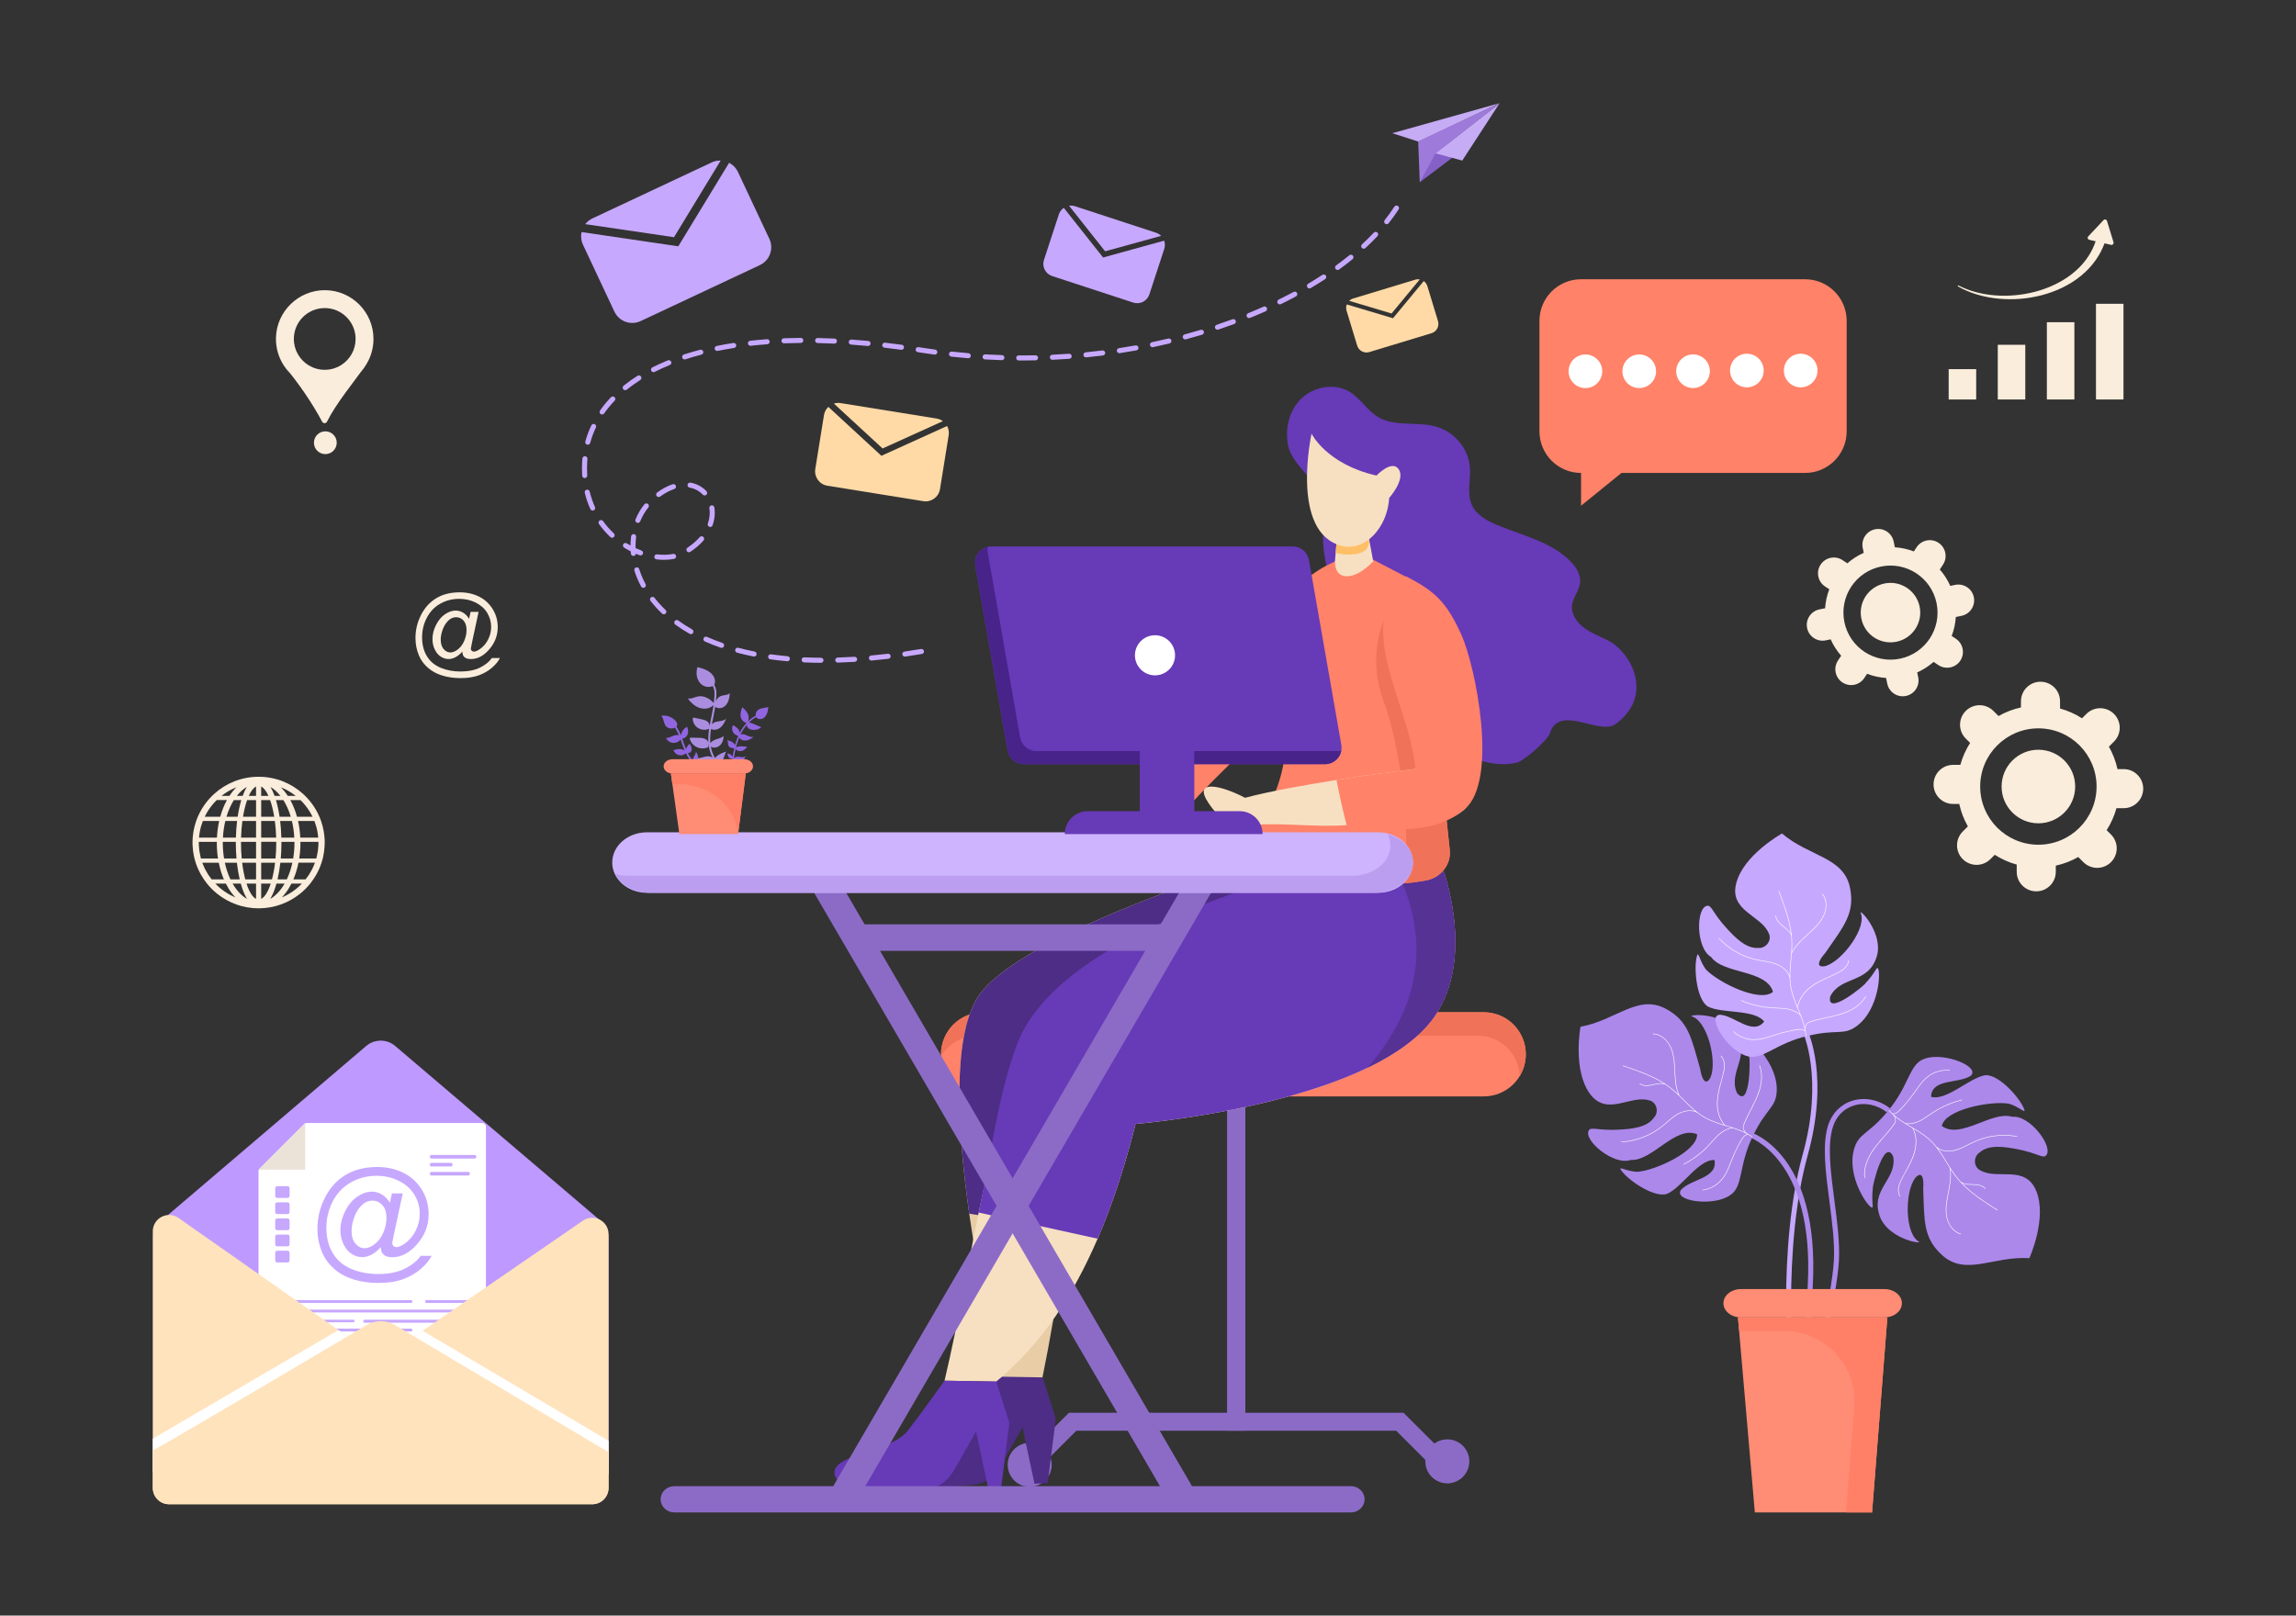 <svg xmlns="http://www.w3.org/2000/svg" enable-background="new 0 0 1364 960" viewBox="0 0 1364 960"><rect x="0" y="0" width="1364" height="960" fill="#333333" stroke="none"/><path fill="#be99ff" d="M95.693,725.459l121.842-103.914c4.965-4.234,12.269-4.238,17.238-0.008l122.081,103.921
	c2.966,2.525,4.675,6.224,4.675,10.119v135.269c0,7.34-5.95,13.289-13.289,13.289H104.317c-7.339,0-13.289-5.95-13.289-13.289
	V735.571C91.027,731.68,92.733,727.984,95.693,725.459z" class="colorb699ff svgShape"></path><path fill="#ffffff" d="M155.871,834.292h130.515c1.269,0,2.298-1.029,2.298-2.297v-162.39c0-1.269-1.029-2.297-2.298-2.297H182.27
	c-0.609,0-1.193,0.242-1.624,0.673l-26.4,26.393c-0.431,0.431-0.673,1.015-0.673,1.625v135.997
	C153.573,833.264,154.602,834.292,155.871,834.292z" class="colorffffff svgShape"></path><polygon fill="#ebe3d8" points="153.573 695.046 181.319 667.308 181.319 695.046" class="colorddd8eb svgShape"></polygon><path fill="#c7a8ff" d="M244.155 774.239h-80.421c-.468 0-.848-.38-.848-.848l0 0c0-.468.38-.848.848-.848h80.421c.468 0 .848.38.848.848l0 0C245.003 773.86 244.623 774.239 244.155 774.239zM278.523 779.892H163.734c-.468 0-.848-.38-.848-.848l0 0c0-.468.38-.848.848-.848h114.789c.468 0 .848.38.848.848l0 0C279.371 779.513 278.991 779.892 278.523 779.892zM278.24 774.24h-24.872c-.468 0-.848-.38-.848-.848l0 0c0-.468.38-.848.848-.848h24.872c.468 0 .848.38.848.848l0 0C279.088 773.86 278.708 774.24 278.24 774.24zM209.855 785.726h-46.207c-.421 0-.762-.341-.762-.762v0c0-.421.341-.762.762-.762h46.208c.421 0 .762.341.762.762l0 0C210.617 785.384 210.276 785.726 209.855 785.726zM278.187 786.003h-61.51c-.498 0-.901-.403-.901-.901v0c0-.497.403-.901.901-.901h61.51c.498 0 .901.403.901.901l0 0C279.088 785.6 278.685 786.003 278.187 786.003zM244.155 791.186h-80.421c-.468 0-.848-.38-.848-.848l0 0c0-.468.38-.848.848-.848h80.421c.468 0 .848.38.848.848l0 0C245.003 790.807 244.623 791.186 244.155 791.186zM278.523 796.839H163.734c-.468 0-.848-.38-.848-.848v0c0-.468.38-.848.848-.848h114.789c.468 0 .848.38.848.848v0C279.371 796.46 278.991 796.839 278.523 796.839zM278.24 791.186h-24.872c-.468 0-.848-.38-.848-.848l0 0c0-.468.38-.848.848-.848h24.872c.468 0 .848.38.848.848l0 0C279.088 790.807 278.708 791.186 278.24 791.186zM209.855 802.672h-46.207c-.421 0-.762-.341-.762-.762l0 0c0-.421.341-.762.762-.762h46.208c.421 0 .762.341.762.762l0 0C210.617 802.331 210.276 802.672 209.855 802.672zM278.187 802.95h-61.51c-.498 0-.901-.403-.901-.901v0c0-.498.403-.901.901-.901h61.51c.498 0 .901.403.901.901l0 0C279.088 802.547 278.685 802.95 278.187 802.95z" class="colorc1a8ff svgShape"></path><path fill="#ffe3bd" d="M361.529,733.349v150.787c0,5.364-4.35,9.714-9.714,9.714H100.486c-5.364,0-9.714-4.35-9.714-9.714V731.689
	c0-7.863,8.856-12.469,15.294-7.953l103.315,72.454l11.248,7.888c3.321,2.328,7.739,2.349,11.081,0.051l13.293-9.14l101.308-69.645
	C352.757,720.914,361.529,725.529,361.529,733.349z" class="colord0bdff svgShape"></path><polygon fill="#ffffff" points="201.051 790.348 90.773 854.9 90.773 875.109 209.381 796.19" class="colorffffff svgShape"></polygon><polygon fill="#ffffff" points="251.101 790.797 361.529 856.125 361.529 876.333 241.954 796.771" class="colorffffff svgShape"></polygon><path fill="#ffe3bd" d="M361.529,862.92v21.216c0,5.365-4.349,9.714-9.714,9.714H100.486c-5.365,0-9.714-4.349-9.714-9.714v-22.191
	c22.833-12.833,101.036-59.146,127.029-74.559c5.227-3.099,11.728-3.092,16.949,0.017L361.529,862.92z" class="colord0bdff svgShape"></path><path fill="#c7a8ff" d="M249.923 746.231c-2.099 3.01-5.258 5.565-9.487 7.663-4.221 2.099-9.463 3.152-15.719 3.152-5.847 0-11.176-1.014-15.986-3.026-4.81-2.02-8.489-5.14-11.027-9.369-2.546-4.221-3.812-9.259-3.812-15.106 0-5.588 1.265-10.823 3.812-15.704 2.539-4.881 6.123-8.63 10.744-11.239 4.614-2.617 9.722-3.922 15.303-3.922 4.896 0 9.369 1.038 13.409 3.112 4.048 2.083 7.089 4.849 9.133 8.308 2.044 3.466 3.065 7.184 3.065 11.176 0 3.411-.794 6.72-2.382 9.935-1.588 3.207-3.741 5.769-6.469 7.679-2.051 1.454-3.71 2.185-4.975 2.185-.692 0-1.281-.236-1.768-.7-.495-.464-.739-1.022-.739-1.666 0-.354.361-2.208 1.077-5.549l5.156-24.027h-6.413l-1.218 5.549c-1.36-2.216-2.979-3.867-4.865-4.959-1.886-1.085-3.867-1.627-5.942-1.627-2.727 0-5.533.959-8.418 2.869-2.893 1.91-5.305 4.763-7.255 8.575-1.941 3.804-2.916 7.608-2.916 11.404 0 3.073.629 5.903 1.878 8.48 1.257 2.578 2.884 4.488 4.889 5.73 2.004 1.242 4.071 1.863 6.193 1.863 1.934 0 3.867-.542 5.785-1.627 1.926-1.084 3.663-2.523 5.211-4.315.142 1.454.369 2.484.684 3.081.472.928 1.218 1.643 2.232 2.146 1.014.503 2.35.755 3.993.755 5.156 0 9.911-2.413 14.249-7.239 4.873-5.368 7.309-11.514 7.309-18.439 0-4.841-1.163-9.329-3.474-13.464-2.719-4.794-6.437-8.41-11.153-10.831-4.716-2.421-10.037-3.631-15.955-3.631-7.64 0-14.14 1.713-19.492 5.156-5.36 3.435-9.494 8.386-12.41 14.855-2.389 5.282-3.584 10.83-3.584 16.654 0 5.227 1.006 10.1 3.01 14.611 1.603 3.553 3.977 6.696 7.129 9.432 3.152 2.735 6.964 4.779 11.436 6.138 4.48 1.36 9.369 2.044 14.666 2.044 5.753 0 10.665-.755 14.753-2.271 4.079-1.517 7.6-3.576 10.563-6.178 2.955-2.602 5.046-5.156 6.264-7.663H249.923zM228.301 730.96c-.865 2.421-1.965 4.425-3.317 5.997-1.344 1.572-2.759 2.767-4.236 3.56-1.485.802-2.892 1.203-4.228 1.203-2.004 0-3.781-.904-5.337-2.719-1.548-1.816-2.326-4.362-2.326-7.632 0-2.051.385-4.307 1.147-6.767.762-2.452 1.776-4.543 3.042-6.264 1.266-1.721 2.57-2.963 3.922-3.741 1.344-.778 2.782-1.163 4.315-1.163 2.311 0 4.276.896 5.887 2.688 1.611 1.784 2.421 4.307 2.421 7.553C229.59 726.11 229.158 728.539 228.301 730.96zM281.964 688.429H256.35c-.542 0-.982-.44-.982-.982v-.189c0-.542.44-.982.982-.982h25.613c.542 0 .982.44.982.982v.189C282.946 687.989 282.506 688.429 281.964 688.429zM267.868 693.144H256.35c-.542 0-.982-.44-.982-.982v-.189c0-.542.44-.982.982-.982h11.517c.542 0 .982.44.982.982v.189C268.849 692.705 268.41 693.144 267.868 693.144zM278.119 698.526H256.35c-.542 0-.982-.44-.982-.982v-.189c0-.542.44-.982.982-.982h21.769c.542 0 .982.44.982.982v.189C279.101 698.087 278.662 698.526 278.119 698.526zM170.867 711.826h-6.196c-.648 0-1.174-.526-1.174-1.174v-4.63c0-.648.526-1.174 1.174-1.174h6.196c.648 0 1.174.526 1.174 1.174v4.63C172.041 711.301 171.516 711.826 170.867 711.826zM170.867 721.413h-6.196c-.648 0-1.174-.526-1.174-1.174v-4.63c0-.648.526-1.174 1.174-1.174h6.196c.648 0 1.174.526 1.174 1.174v4.63C172.041 720.888 171.516 721.413 170.867 721.413zM170.867 731h-6.196c-.648 0-1.174-.526-1.174-1.174v-4.63c0-.648.526-1.174 1.174-1.174h6.196c.648 0 1.174.526 1.174 1.174v4.63C172.041 730.474 171.516 731 170.867 731zM170.867 740.587h-6.196c-.648 0-1.174-.526-1.174-1.174v-4.63c0-.648.526-1.174 1.174-1.174h6.196c.648 0 1.174.526 1.174 1.174v4.63C172.041 740.061 171.516 740.587 170.867 740.587zM170.867 750.174h-6.196c-.648 0-1.174-.526-1.174-1.174v-4.63c0-.648.526-1.174 1.174-1.174h6.196c.648 0 1.174.526 1.174 1.174V749C172.041 749.648 171.516 750.174 170.867 750.174z" class="colorc1a8ff svgShape"></path><polygon fill="#8560c7" points="843.445 108.327 867.356 90.251 850.658 84.572" class="color7c60c7 svgShape"></polygon><polygon fill="#c6abf5" points="868.694 95.409 890.852 61.354 852.715 91.1" class="colorc0abf5 svgShape"></polygon><polygon fill="#c6abf5" points="890.849 61.293 827.12 79.156 842.653 84.15" class="colorc0abf5 svgShape"></polygon><polygon fill="#9e7bdb" points="890.852 61.354 852.721 91.265 843.445 108.327 842.508 83.982" class="color967bdb svgShape"></polygon><path fill="#ffdaa6" d="M524.314,266.485l-28.908-26.658c1.253-0.403,2.619-0.524,4.007-0.301l57.012,9.185
	c1.391,0.224,2.647,0.768,3.71,1.544L524.314,266.485z" class="colorffa6f6 svgShape"></path><path fill="#ffdaa6" d="M563.585 258.622l-5.158 32.015c-.76 4.717-5.198 7.923-9.912 7.164l-57.012-9.185c-4.714-.759-7.92-5.197-7.16-9.914l5.158-32.015c.315-1.953 1.261-3.647 2.599-4.908l31.512 29.06 39.047-17.693C563.534 254.764 563.9 256.669 563.585 258.622zM826.69 186.283l-25.191-7.535c.635-.61 1.42-1.083 2.319-1.356l36.95-11.21c.901-.273 1.815-.315 2.682-.161L826.69 186.283z" class="colorffa6f6 svgShape"></path><path fill="#ffdaa6" d="M847.979,170.036l6.295,20.749c0.927,3.057-0.798,6.286-3.853,7.213l-36.95,11.21
	c-3.055,0.927-6.284-0.799-7.211-3.856l-6.295-20.749c-0.384-1.266-0.313-2.561,0.122-3.711l27.46,8.214l18.269-22.087
	C846.816,167.733,847.595,168.77,847.979,170.036z" class="colorffa6f6 svgShape"></path><path fill="#c7a8ff" d="M656.525,149.327l-21.424-27.073c1.142-0.178,2.343-0.096,3.516,0.287l48.186,15.764
	c1.176,0.385,2.19,1.028,3.006,1.846L656.525,149.327z" class="colorc0a8ff svgShape"></path><path fill="#c7a8ff" d="M691.658 147.881l-8.852 27.059c-1.304 3.987-5.591 6.16-9.576 4.857l-48.186-15.764c-3.984-1.303-6.158-5.59-4.854-9.577l8.852-27.059c.54-1.651 1.592-2.99 2.925-3.9l23.353 29.512 36.283-10.002C692.141 144.528 692.198 146.23 691.658 147.881zM400.415 140.948l-52.727-7.762c1.095-1.408 2.531-2.587 4.256-3.397l70.843-33.268c1.728-.812 3.549-1.162 5.332-1.105L400.415 140.948z" class="colorc0a8ff svgShape"></path><path fill="#c7a8ff" d="M438.375,102.146l18.682,39.782c2.753,5.861,0.233,12.841-5.624,15.591l-70.843,33.268
	c-5.857,2.751-12.837,0.232-15.589-5.629l-18.682-39.782c-1.14-2.427-1.374-5.046-0.839-7.48l57.477,8.462l30.199-49.634
	C435.37,97.866,437.235,99.719,438.375,102.146z" class="colorc0a8ff svgShape"></path><path fill="#ff8269" d="M881.453,651.501H584.021c-13.805,0-24.995-11.191-24.995-24.995l0,0c0-13.804,11.19-24.995,24.995-24.995
	h297.431c13.804,0,24.995,11.191,24.995,24.995l0,0C906.448,640.31,895.257,651.501,881.453,651.501z" class="colorff69cf svgShape"></path><path fill="#f07359" d="M580.475,615.462h297.431c13.441,0,24.373,10.618,24.941,23.92c2.271-3.764,3.601-8.16,3.601-12.876
	c0-13.805-11.19-24.996-24.995-24.996H584.021c-13.805,0-24.995,11.191-24.995,24.996c0,0.364,0.039,0.716,0.054,1.077
	C563.456,620.33,571.387,615.462,580.475,615.462z" class="colorf059c0 svgShape"></path><polygon fill="#8c6bc7" points="860.738 881.472 829.431 850.164 729.092 850.164 729.092 627.167 739.754 627.167 739.754 839.503 833.846 839.503 868.276 873.934" class="color796bc7 svgShape"></polygon><polygon fill="#8c6bc7" points="608.108 881.472 600.571 873.934 635.002 839.503 729.092 839.503 729.092 627.167 739.754 627.167 739.754 850.164 639.416 850.164" class="color796bc7 svgShape"></polygon><path fill="#8c6bc7" d="M846.746 868.36c0-7.219 5.852-13.071 13.07-13.071 7.219 0 13.071 5.852 13.071 13.071 0 7.219-5.851 13.071-13.071 13.071C852.599 881.431 846.746 875.579 846.746 868.36zM598.649 870.421c0-7.219 5.852-13.071 13.071-13.071 7.219 0 13.071 5.852 13.071 13.071 0 7.219-5.852 13.07-13.071 13.07C604.501 883.491 598.649 877.639 598.649 870.421z" class="color796bc7 svgShape"></path><path fill="#e8cda7" d="M619.097,819.517c9.759-47.867,15.085-87.01,13.729-121.492c-0.963-25.29-3.544-48.504-5.645-71.846
	l151.481-83.96l48.131-26.687h-92.237c0,0-131.571,41.303-153.886,77.31c-15.008,24.231-11.902,78.835-4.857,128.357
	c7.438,51.934,19.253,98.32,19.253,98.32H619.097z" class="colore8a7b8 svgShape"></path><path fill="#4d2d85" d="M619.475 818.458l7.766 24.586-4.862 38.218-7.816.368-7.128-33.456-12.62 22.214c-3.398 5.982-8.497 10.875-15.491 11.753-18.441 2.315-54.479 2.916-55.972-8.8-1.534-12.04 33.397-12.556 43.599-25.793 9.881-12.82 21.757-29.59 21.757-29.59L619.475 818.458zM575.814 721.197l31.373 4.998 25.64-28.171 113.239-124.331 32.596-31.475 27.611-26.687h-71.716c0 0-131.571 41.303-153.886 77.31C565.662 617.072 568.768 671.676 575.814 721.197z" class="color3a2d85 svgShape"></path><path fill="#f7e0c1" d="M591.888,820.94c27.565-22.876,45.883-51.876,60.19-84.875c9.276-21.393,16.496-44.352,22.534-68.202
	c0,0,140.366-11.48,177.295-63.5c25.16-35.458,4.988-88.833,4.988-88.833c-23.978,0.72-55.437-4.363-75.302,1.864
	c-74.865,23.426-155.242,54.308-173.927,104.464c-11.027,29.611-18.64,62.356-26.253,98.66
	c-6.301,29.992-11.977,64.845-20.291,99.921L591.888,820.94z" class="colorf7c1ce svgShape"></path><path fill="#673ab7" d="M581.414,720.518l46.817,10.295l23.848,5.252c9.276-21.393,16.496-44.352,22.534-68.202
	c0,0,82.654-6.778,137.785-33.381c16.714-8.091,30.934-18.003,39.51-30.118c23.016-32.45,8.095-79.937,5.382-87.732
	c-0.263-0.719-0.394-1.101-0.394-1.101h-0.174c-23.978,0.677-58.107-6.566-77.928-0.339
	c-74.867,23.426-156.031,55.494-174.715,105.65C593.009,650.452,589.027,684.214,581.414,720.518z" class="color45359e svgShape"></path><path fill="#553294" d="M812.398,634.482c16.714-8.091,30.934-18.003,39.51-30.118c23.016-32.45,8.095-79.937,5.382-87.732
	c-0.263-0.719-0.394-1.101-0.394-1.101h-0.174l-23.453,9.447C849.975,565.986,840.442,601.997,812.398,634.482z" class="color413294 svgShape"></path><path fill="#673ab7" d="M773.017,236.916c7.359-7.182,19.844-9.479,28.721-4.139c6.593,3.966,10.478,11.274,17.122,15.157
	c10.073,5.89,23.239,2.331,34.503,5.629c10.708,3.135,18.94,13.005,19.853,23.8c0.656,7.769-2.062,16.074,1.373,23.122
	c2.842,5.835,9.193,9.202,15.331,11.711c15.027,6.14,31.956,9.952,43.14,21.446c3.336,3.427,6.14,7.864,5.654,12.55
	c-0.49,4.738-4.23,8.701-4.805,13.43c-0.64,5.266,2.847,10.287,7.212,13.49c4.363,3.202,9.591,5.063,14.414,7.573
	c13.523,7.039,27.336,32.592,4.339,49.483c-9.8,7.199-33.43-12.289-39.231,5.718c-1.317,4.092-15.401,16.424-19.725,17.344
	c-40.806,8.669-80.411-51.289-89.574-76.587c-25.499-28.967-29.718-53.429-21.623-81.755c-7.681-6.861-22.303-19.893-24.407-29.803
	C763.211,255.178,765.656,244.1,773.017,236.916z" class="color45359e svgShape"></path><path fill="#ff8269" d="M762.534,420.905c-15.756,18.433-40.504,40.411-56.634,58.539c-7.952-6.675-17.213-9.979-23.873-18.485
	c27.1-39.787,55.064-92.348,94.326-117.162C769.897,369.759,770.068,395.32,762.534,420.905z" class="colorff69cf svgShape"></path><path fill="#ff8269" d="M727.906,517.692c37.104-4.787,67.558,10.124,105.362,7.286c4.551-0.338,9.232-0.932,14.001-1.821
	c8.794-1.694,14.921-9.49,14.002-18.131L848.803,387.26l-10.983-36.22l-2.536-8.302l-19.667-10.212l-21.626,0.724
	c-32.248,13.555-54.488,50.241-34.93,90.781C778.05,463.425,727.906,517.692,727.906,517.692z" class="colorff69cf svgShape"></path><path fill="#f7e0c1" d="M793.045,333.57c0,11.849,11.367,11.849,22.765,0l-2.675-14.326l-1.654-8.91l-17.143,8.298l-1.263,14.617
	L793.045,333.57z" class="colorf7c1ce svgShape"></path><path fill="#f07359" d="M822.11,417.04c8.622,22.706,17.372,76.886,11.159,107.937c4.551-0.338,9.232-0.932,14.001-1.821
	c8.794-1.694,14.921-9.49,14.002-18.131L848.803,387.26l-10.983-36.22c-9.669,7.371-15.221,16.512-15.221,16.512
	S811.523,389.377,822.11,417.04z" class="colorf059c0 svgShape"></path><path fill="#f7e0c1" d="M718.066,477.352c9.843,14.497,15.864,11.888,29.056,12.658c17.189-0.952,35.619,1.607,52.995,0.292
	c20.962-1.586,51.788,4.969,68.847-8.513c17.057-13.483-4.558-80.021-9.596-94.989c-6.691-19.873-14.185-28.536-24.048-44.263
	c4.423,15.235,8.844,29.782,13.27,44.749c-2.778,23.173-5.111,46.475-7.584,69.642c-16.947,2.216-29.682,3.676-47.572,6.619
	c-15.794,2.597-37.349,6.162-53.791,10.511C725.137,466.422,708.222,462.856,718.066,477.352z" class="colorf7c1ce svgShape"></path><path fill="#ff8269" d="M793.99,463.43c1.766,9.259,3.655,17.755,6.133,27.375c22.172,1.008,49.053,7.163,69.726-9.685
	c20.672-16.849,6.755-85.099-1.596-103.764c-8.966-20.041-16.441-26.428-32.991-34.899c-31.665,30.824,1.598,73.633,5.659,114.499
	C825.237,458.887,809.594,460.972,793.99,463.43z" class="colorff69cf svgShape"></path><path fill="#ffbf66" d="M793.477,328.597c1.172,0.147,4.719,1.001,6.806,0.973c7.207-0.095,14.2-1.132,12.852-10.326l-1.654-8.91
	l-17.143,8.298L793.477,328.597z" class="colore8a7b6 svgShape"></path><path fill="#f7e0c1" d="M779.164,257.694c0,0,8.85,18.157,38.562,24.891c0,0,9.273-9.794,13.276-3.672
	c4.005,6.119-5.69,16.933-5.69,16.933c-1.112,17.785-14.329,31.895-28.026,28.563C766.14,316.831,779.164,257.694,779.164,257.694z" class="colorf7c1ce svgShape"></path><path fill="#673ab7" d="M591.888,820.94l7.765,24.587l-4.862,38.217l-7.816,0.368l-7.128-33.455l-12.62,22.213
	c-3.398,5.982-8.498,10.875-15.491,11.753c-18.441,2.314-54.479,2.916-55.972-8.8c-1.535-12.04,33.398-12.557,43.601-25.794
	c9.879-12.82,21.757-29.59,21.757-29.59L591.888,820.94z" class="color45359e svgShape"></path><path fill="#8c6bc7" d="M699.039,888.563L699.039,888.563c-4.011,0-7.551-1.368-8.716-3.368L470.591,508.075h19.041l218.122,374.36
	C709.534,885.485,705.154,888.563,699.039,888.563z" class="color796bc7 svgShape"></path><path fill="#8c6bc7" d="M504.102,888.563L504.102,888.563c4.013,0,7.551-1.368,8.718-3.368l219.729-377.121h-19.041l-218.122,374.36
	C493.61,885.485,497.987,888.563,504.102,888.563z" class="color796bc7 svgShape"></path><path fill="#ceb3ff" d="M818.798,530.523H384.344c-11.398,0-20.637-8.05-20.637-17.979l0,0c0-9.931,9.239-17.981,20.637-17.981
	h434.454c11.397,0,20.636,8.05,20.636,17.981l0,0C839.434,522.473,830.195,530.523,818.798,530.523z" class="colorbfb3ff svgShape"></path><path fill="#bb9ef0" d="M824.317,495.616c1.085,2.098,1.692,4.392,1.692,6.796c0,9.931-10.169,17.983-22.713,17.983H372.995
	c-2.667,0-5.217-0.384-7.596-1.054c3.39,6.559,11.519,11.182,21.021,11.182h430.301c12.544,0,22.713-8.05,22.713-17.979
	C839.434,504.726,833.12,498.093,824.317,495.616z" class="colorac9ef0 svgShape"></path><rect width="186.758" height="15.751" x="511.617" y="549.256" fill="#8c6bc7" class="color796bc7 svgShape"></rect><path fill="#8c6bc7" d="M802.526,898.707H400.615c-4.499,0-8.148-3.494-8.148-7.803l0,0c0-4.31,3.649-7.802,8.148-7.802h401.911
	c4.499,0,8.148,3.492,8.148,7.802l0,0C810.674,895.212,807.025,898.707,802.526,898.707z" class="color796bc7 svgShape"></path><path fill="#673ab7" d="M787.177,454.08H608.27c-4.767,0-8.845-3.426-9.667-8.122l-19.216-109.761
	c-1.052-6.006,3.57-11.507,9.667-11.507h178.907c4.767,0,8.845,3.426,9.667,8.122l19.216,109.761
	C797.895,448.58,793.274,454.08,787.177,454.08z" class="color45359e svgShape"></path><path fill="#48238a" d="M794.611,446.299H615.704c-4.767,0-8.845-3.426-9.667-8.122l-19.216-109.761
	c-0.209-1.192-0.185-2.362,0.02-3.475c-4.953,1.137-8.374,6.004-7.454,11.257l19.216,109.761c0.821,4.695,4.899,8.121,9.667,8.121
	h178.907c4.886,0,8.817-3.537,9.647-8.031C796.115,446.212,795.375,446.299,794.611,446.299z" class="color32238a svgShape"></path><rect width="32.362" height="45.625" x="677.135" y="439.574" fill="#673ab7" class="color45359e svgShape"></rect><path fill="#673ab7" d="M750.082,495.616H632.571l0,0c0-7.511,6.089-13.6,13.6-13.6h90.312
	C743.993,482.016,750.082,488.105,750.082,495.616L750.082,495.616z" class="color45359e svgShape"></path><path fill="#ffffff" d="M674.241,389.386c0-6.583,5.336-11.918,11.918-11.918c6.583,0,11.919,5.336,11.919,11.918
	c0,6.583-5.336,11.919-11.919,11.919C679.577,401.305,674.241,395.969,674.241,389.386z" class="colorffffff svgShape"></path><path fill="#c7a8ff" d="M487.719,393.854c-0.003,0-0.006,0-0.009,0c-3.392-0.021-6.773-0.106-10.051-0.256
	c-0.827-0.037-1.468-0.738-1.43-1.566c0.037-0.826,0.71-1.468,1.566-1.43c3.238,0.147,6.58,0.231,9.932,0.252
	c0.829,0.005,1.496,0.681,1.491,1.509C489.214,393.188,488.543,393.854,487.719,393.854z M497.715,393.733
	c-0.808,0-1.475-0.643-1.498-1.455c-0.025-0.828,0.626-1.52,1.454-1.544c3.252-0.097,6.597-0.251,9.941-0.458
	c0.859-0.033,1.539,0.579,1.59,1.404c0.052,0.827-0.577,1.539-1.404,1.59c-3.377,0.209-6.754,0.364-10.037,0.462
	C497.745,393.733,497.731,393.733,497.715,393.733z M467.758,392.929c-0.045,0-0.091-0.002-0.137-0.006
	c-3.393-0.306-6.758-0.691-10.001-1.147c-0.821-0.115-1.393-0.873-1.277-1.693c0.116-0.821,0.881-1.39,1.693-1.277
	c3.195,0.448,6.511,0.828,9.855,1.129c0.825,0.074,1.434,0.804,1.359,1.629C469.18,392.343,468.526,392.929,467.758,392.929z
	 M517.673,392.508c-0.767,0-1.421-0.585-1.492-1.363c-0.075-0.825,0.532-1.555,1.357-1.631c3.255-0.298,6.588-0.648,9.905-1.041
	c0.829-0.11,1.569,0.489,1.666,1.313c0.098,0.823-0.49,1.569-1.313,1.666c-3.345,0.397-6.704,0.75-9.985,1.051
	C517.766,392.506,517.719,392.508,517.673,392.508z M537.533,390.162c-0.733,0-1.375-0.539-1.482-1.286
	c-0.118-0.82,0.45-1.58,1.271-1.698c3.255-0.469,6.568-0.983,9.848-1.53c0.818-0.139,1.591,0.415,1.727,1.233
	c0.137,0.816-0.416,1.59-1.232,1.726c-3.303,0.551-6.638,1.068-9.914,1.54C537.677,390.157,537.605,390.162,537.533,390.162z
	 M447.978,390.13c-0.097,0-0.195-0.009-0.294-0.028c-3.364-0.667-6.671-1.432-9.828-2.273c-0.801-0.213-1.277-1.034-1.063-1.835
	c0.214-0.802,1.037-1.281,1.835-1.063c3.096,0.824,6.339,1.573,9.641,2.227c0.813,0.161,1.341,0.95,1.18,1.764
	C449.306,389.636,448.679,390.13,447.978,390.13z M428.683,384.968c-0.163,0-0.328-0.026-0.491-0.083
	c-3.247-1.124-6.415-2.37-9.415-3.702c-0.757-0.337-1.098-1.223-0.762-1.98c0.337-0.757,1.22-1.1,1.98-0.762
	c2.922,1.299,6.011,2.513,9.179,3.61c0.782,0.271,1.197,1.125,0.926,1.908C429.886,384.579,429.304,384.968,428.683,384.968z
	 M410.46,376.825c-0.251,0-0.505-0.063-0.739-0.195c-3.006-1.705-5.881-3.553-8.545-5.492c-0.67-0.488-0.817-1.426-0.33-2.096
	c0.488-0.672,1.427-0.815,2.096-0.33c2.573,1.873,5.352,3.659,8.26,5.309c0.721,0.408,0.974,1.324,0.565,2.045
	C411.489,376.552,410.983,376.825,410.46,376.825z M394.376,365.045c-0.371,0-0.743-0.137-1.033-0.413
	c-2.516-2.391-4.826-4.932-6.866-7.555c-0.509-0.653-0.392-1.596,0.263-2.104c0.652-0.509,1.596-0.392,2.104,0.263
	c1.949,2.504,4.158,4.935,6.565,7.223c0.601,0.57,0.625,1.52,0.054,2.12C395.168,364.889,394.773,365.045,394.376,365.045z
	 M382.202,349.301c-0.534,0-1.052-0.286-1.322-0.79c-1.643-3.06-2.989-6.238-4.002-9.448c-0.249-0.79,0.189-1.633,0.979-1.882
	c0.792-0.249,1.632,0.189,1.882,0.979c0.956,3.031,2.228,6.036,3.783,8.931c0.393,0.73,0.118,1.64-0.611,2.031
	C382.685,349.243,382.443,349.301,382.202,349.301z M394.462,332.66c-1.438,0-2.926-0.091-4.422-0.271
	c-0.822-0.099-1.409-0.846-1.311-1.668c0.099-0.822,0.848-1.414,1.668-1.31c3.358,0.402,6.598,0.311,9.484-0.261
	c0.806-0.159,1.601,0.365,1.764,1.18c0.161,0.813-0.367,1.602-1.18,1.764C398.572,332.47,396.552,332.66,394.462,332.66z
	 M376.288,330.339c-0.762,0-1.414-0.578-1.491-1.352c-0.045-0.46-0.084-0.921-0.116-1.381c-1.328-0.675-2.635-1.411-3.911-2.206
	c-0.703-0.438-0.918-1.363-0.48-2.066c0.438-0.704,1.363-0.915,2.066-0.48c0.729,0.453,1.467,0.887,2.214,1.299
	c0.009-1.845,0.133-3.688,0.366-5.481c0.106-0.821,0.858-1.4,1.681-1.294c0.822,0.107,1.401,0.859,1.294,1.681
	c-0.227,1.743-0.342,3.535-0.342,5.329c0,0.43,0.007,0.862,0.02,1.296c1.139,0.527,2.293,1.007,3.456,1.436
	c0.777,0.286,1.176,1.148,0.889,1.926c-0.285,0.778-1.149,1.177-1.926,0.889c-0.748-0.275-1.492-0.57-2.231-0.885
	c-0.093,0.671-0.635,1.215-1.338,1.285C376.388,330.337,376.338,330.339,376.288,330.339z M409.276,328.167
	c-0.486,0-0.963-0.236-1.252-0.672c-0.457-0.69-0.268-1.621,0.423-2.079c2.835-1.878,5.274-3.979,7.249-6.243
	c0.545-0.624,1.49-0.688,2.117-0.145c0.624,0.545,0.689,1.492,0.145,2.117c-2.152,2.467-4.795,4.745-7.854,6.772
	C409.849,328.086,409.562,328.167,409.276,328.167z M363.643,319.545c-0.368,0-0.736-0.134-1.025-0.405
	c-2.503-2.346-4.781-4.946-6.772-7.73c-0.482-0.674-0.326-1.61,0.348-2.092c0.673-0.482,1.611-0.327,2.092,0.348
	c1.877,2.623,4.024,5.075,6.383,7.285c0.605,0.566,0.636,1.516,0.069,2.12C364.441,319.386,364.043,319.545,363.643,319.545z
	 M421.918,313.124c-0.165,0-0.333-0.027-0.498-0.085c-0.781-0.275-1.191-1.132-0.917-1.913c0.747-2.123,1.126-4.275,1.126-6.397
	c0-0.915-0.072-1.829-0.214-2.714c-0.131-0.818,0.427-1.588,1.244-1.719c0.811-0.128,1.588,0.427,1.719,1.244
	c0.166,1.042,0.251,2.114,0.251,3.188c0,2.462-0.436,4.949-1.296,7.394C423.116,312.738,422.537,313.124,421.918,313.124z
	 M378.939,310.712c-0.189,0-0.38-0.035-0.564-0.11c-0.768-0.313-1.136-1.189-0.824-1.955c1.347-3.308,3.12-6.326,5.272-8.973
	c0.522-0.642,1.466-0.74,2.11-0.218c0.643,0.522,0.74,1.468,0.218,2.11c-1.964,2.416-3.586,5.179-4.82,8.211
	C380.092,310.359,379.531,310.712,378.939,310.712z M352.089,303.388c-0.571,0-1.117-0.328-1.368-0.882
	c-1.392-3.083-2.51-6.349-3.319-9.708c-0.194-0.806,0.301-1.615,1.106-1.81c0.809-0.191,1.615,0.302,1.81,1.107
	c0.767,3.177,1.821,6.264,3.138,9.175c0.341,0.756,0.006,1.643-0.75,1.985C352.505,303.345,352.295,303.388,352.089,303.388z
	 M391.303,295.344c-0.463,0-0.919-0.213-1.213-0.615c-0.488-0.669-0.342-1.607,0.327-2.097c3.049-2.226,6.145-3.87,9.204-4.888
	c0.786-0.265,1.635,0.162,1.897,0.949c0.262,0.786-0.163,1.635-0.949,1.896c-2.764,0.921-5.584,2.423-8.382,4.466
	C391.92,295.25,391.609,295.344,391.303,295.344z M418.612,294.411c-0.398,0-0.795-0.157-1.09-0.47
	c-2.078-2.198-4.787-3.647-7.836-4.189c-0.815-0.145-1.359-0.924-1.214-1.739c0.145-0.815,0.922-1.355,1.739-1.214
	c3.687,0.655,6.968,2.413,9.49,5.082c0.569,0.602,0.543,1.552-0.06,2.12C419.352,294.275,418.982,294.411,418.612,294.411z
	 M347.37,284.077c-0.783,0-1.442-0.608-1.495-1.401c-0.093-1.418-0.141-2.87-0.141-4.315c0-1.928,0.084-3.912,0.25-5.897
	c0.069-0.826,0.8-1.429,1.62-1.37c0.825,0.069,1.438,0.795,1.37,1.62c-0.159,1.902-0.24,3.803-0.24,5.647
	c0,1.38,0.045,2.766,0.135,4.118c0.055,0.826-0.571,1.541-1.398,1.596C347.438,284.076,347.403,284.077,347.37,284.077z
	 M349.186,264.258c-0.13,0-0.261-0.017-0.392-0.052c-0.8-0.216-1.273-1.039-1.058-1.839c0.884-3.276,2.08-6.51,3.556-9.61
	c0.355-0.748,1.251-1.066,1.999-0.71c0.748,0.356,1.065,1.251,0.71,1.999c-1.398,2.938-2.531,6.001-3.368,9.103
	C350.452,263.817,349.847,264.258,349.186,264.258z M357.687,246.288c-0.298,0-0.6-0.089-0.861-0.272
	c-0.678-0.477-0.841-1.412-0.365-2.09c1.913-2.722,4.099-5.371,6.494-7.875c0.573-0.6,1.522-0.62,2.121-0.047
	c0.599,0.573,0.619,1.523,0.047,2.121c-2.293,2.395-4.381,4.927-6.207,7.525C358.623,246.066,358.158,246.288,357.687,246.288z
	 M371.412,231.853c-0.439,0-0.874-0.192-1.171-0.562c-0.518-0.646-0.415-1.59,0.232-2.108c2.565-2.059,5.349-4.041,8.273-5.891
	c0.7-0.441,1.627-0.234,2.069,0.466c0.443,0.7,0.234,1.627-0.466,2.069c-2.83,1.79-5.521,3.706-8,5.695
	C372.073,231.744,371.741,231.853,371.412,231.853z M388.245,221.139c-0.548,0-1.075-0.301-1.34-0.823
	c-0.373-0.739-0.077-1.642,0.662-2.016c2.923-1.477,6.021-2.884,9.211-4.181c0.768-0.314,1.642,0.058,1.954,0.825
	c0.312,0.767-0.058,1.642-0.825,1.954c-3.113,1.266-6.137,2.638-8.986,4.079C388.704,221.087,388.473,221.139,388.245,221.139z
	 M607.346,214.203l-2.158-0.007c-0.829-0.005-1.497-0.68-1.492-1.508c0.005-0.826,0.675-1.492,1.5-1.492c0.003,0,0.006,0,0.008,0
	l2.144,0.007c2.604,0,5.235-0.026,7.816-0.079c0.01,0,0.021,0,0.031,0c0.814,0,1.483,0.651,1.499,1.47
	c0.017,0.828-0.642,1.514-1.47,1.53C612.623,214.177,609.973,214.203,607.346,214.203z M595.197,214.014
	c-0.017,0-0.032,0-0.048-0.001c-3.34-0.105-6.714-0.254-10.029-0.443c-0.827-0.047-1.46-0.755-1.413-1.582
	c0.048-0.826,0.771-1.442,1.583-1.413c3.29,0.188,6.64,0.336,9.953,0.441c0.828,0.025,1.479,0.718,1.452,1.546
	C596.67,213.373,596.004,214.014,595.197,214.014z M625.19,213.792c-0.797,0-1.46-0.627-1.497-1.431
	c-0.038-0.828,0.602-1.529,1.429-1.567c3.321-0.153,6.667-0.352,9.944-0.59c0.819-0.061,1.544,0.56,1.604,1.388
	c0.06,0.826-0.561,1.544-1.388,1.604c-3.304,0.24-6.676,0.44-10.023,0.594C625.237,213.791,625.213,213.792,625.19,213.792z
	 M406.728,213.584c-0.632,0-1.219-0.401-1.426-1.034c-0.257-0.788,0.173-1.635,0.96-1.892c3.118-1.019,6.376-1.97,9.683-2.827
	c0.811-0.203,1.621,0.275,1.829,1.075c0.208,0.803-0.273,1.621-1.075,1.829c-3.248,0.842-6.446,1.775-9.505,2.774
	C407.038,213.561,406.882,213.584,406.728,213.584z M575.23,212.875c-0.042,0-0.083-0.002-0.126-0.005
	c-3.307-0.273-6.669-0.596-9.994-0.956c-0.823-0.089-1.419-0.829-1.329-1.653c0.088-0.823,0.815-1.424,1.653-1.329
	c3.3,0.358,6.637,0.677,9.918,0.948c0.825,0.068,1.439,0.793,1.371,1.619C576.657,212.282,576.002,212.875,575.23,212.875z
	 M645.135,212.35c-0.762,0-1.414-0.578-1.491-1.352c-0.081-0.824,0.522-1.559,1.346-1.641c3.313-0.326,6.643-0.699,9.898-1.108
	c0.82-0.095,1.572,0.48,1.676,1.302c0.104,0.821-0.479,1.571-1.301,1.675c-3.283,0.412-6.641,0.789-9.979,1.118
	C645.234,212.348,645.185,212.35,645.135,212.35z M555.345,210.717c-0.067,0-0.135-0.004-0.202-0.014
	c-2.667-0.359-5.345-0.748-7.957-1.154l-1.963-0.303c-0.819-0.124-1.382-0.89-1.258-1.708c0.126-0.819,0.893-1.374,1.709-1.258
	l1.973,0.304c2.593,0.403,5.25,0.789,7.896,1.146c0.821,0.11,1.398,0.866,1.286,1.686
	C556.728,210.17,556.084,210.717,555.345,210.717z M664.979,209.861c-0.728,0-1.368-0.531-1.48-1.274
	c-0.125-0.818,0.438-1.584,1.257-1.708c3.258-0.497,6.565-1.047,9.825-1.635c0.811-0.136,1.595,0.395,1.742,1.211
	c0.146,0.815-0.396,1.595-1.211,1.742c-3.287,0.592-6.619,1.146-9.905,1.646C665.13,209.855,665.054,209.861,664.979,209.861z
	 M426.058,208.535c-0.698,0-1.323-0.49-1.468-1.201c-0.165-0.813,0.359-1.604,1.171-1.769c3.202-0.65,6.537-1.245,9.911-1.766
	c0.811-0.131,1.584,0.436,1.711,1.254c0.126,0.818-0.435,1.585-1.254,1.711c-3.327,0.514-6.614,1.1-9.771,1.74
	C426.258,208.525,426.157,208.535,426.058,208.535z M535.554,207.85c-0.066,0-0.133-0.004-0.2-0.014
	c-3.3-0.441-6.63-0.853-9.895-1.226c-0.823-0.094-1.414-0.837-1.32-1.66c0.094-0.824,0.834-1.416,1.66-1.32
	c3.285,0.375,6.634,0.79,9.952,1.233c0.821,0.109,1.398,0.863,1.288,1.685C536.938,207.302,536.294,207.85,535.554,207.85z
	 M684.662,206.31c-0.695,0-1.318-0.486-1.467-1.193c-0.169-0.811,0.352-1.605,1.162-1.775c3.229-0.674,6.5-1.404,9.72-2.17
	c0.815-0.197,1.615,0.308,1.807,1.111c0.192,0.807-0.306,1.615-1.111,1.807c-3.248,0.772-6.545,1.51-9.802,2.189
	C684.867,206.3,684.764,206.31,684.662,206.31z M515.684,205.588c-0.047,0-0.094-0.002-0.141-0.007
	c-3.334-0.311-6.676-0.585-9.933-0.815c-0.827-0.059-1.449-0.775-1.391-1.603c0.059-0.826,0.788-1.443,1.602-1.39
	c3.278,0.232,6.643,0.509,9.998,0.821c0.825,0.076,1.432,0.808,1.355,1.632C517.103,205.005,516.449,205.588,515.684,205.588z
	 M445.808,205.473c-0.754,0-1.403-0.567-1.489-1.334c-0.091-0.823,0.502-1.565,1.325-1.657c3.246-0.36,6.614-0.67,10.011-0.918
	c0.815-0.068,1.545,0.56,1.605,1.387c0.061,0.826-0.561,1.545-1.387,1.605c-3.359,0.246-6.69,0.551-9.897,0.908
	C445.919,205.47,445.863,205.473,445.808,205.473z M495.733,204.182c-0.023,0-0.047-0.001-0.071-0.002
	c-3.341-0.156-6.69-0.27-9.955-0.337c-0.828-0.018-1.485-0.703-1.469-1.531c0.018-0.828,0.686-1.489,1.531-1.469
	c3.29,0.068,6.666,0.183,10.033,0.341c0.827,0.038,1.467,0.741,1.428,1.568C497.194,203.556,496.529,204.182,495.733,204.182z
	 M465.743,204.005c-0.802,0-1.467-0.634-1.498-1.442c-0.032-0.827,0.613-1.524,1.441-1.557c3.281-0.127,6.659-0.204,10.042-0.23
	c0.004,0,0.008,0,0.012,0c0.823,0,1.493,0.664,1.5,1.488c0.007,0.828-0.66,1.505-1.488,1.512c-3.352,0.026-6.699,0.103-9.95,0.229
	C465.782,204.005,465.763,204.005,465.743,204.005z M704.118,201.676c-0.662,0-1.268-0.441-1.447-1.111
	c-0.215-0.8,0.259-1.623,1.06-1.837c3.177-0.854,6.4-1.769,9.579-2.721c0.793-0.241,1.63,0.213,1.867,1.006
	c0.238,0.794-0.213,1.63-1.006,1.867c-3.207,0.961-6.458,1.884-9.663,2.744C704.378,201.659,704.247,201.676,704.118,201.676z
	 M723.276,195.926c-0.628,0-1.214-0.398-1.423-1.026c-0.262-0.785,0.163-1.635,0.949-1.896c3.138-1.046,6.299-2.153,9.396-3.293
	c0.779-0.281,1.64,0.113,1.926,0.891c0.285,0.777-0.113,1.64-0.891,1.926c-3.125,1.149-6.315,2.268-9.483,3.322
	C723.592,195.901,723.433,195.926,723.276,195.926z M742.042,189.012c-0.593,0-1.154-0.353-1.391-0.936
	c-0.311-0.768,0.059-1.643,0.826-1.953c3.087-1.252,6.167-2.563,9.155-3.896c0.759-0.334,1.645,0.004,1.982,0.759
	c0.337,0.757-0.003,1.643-0.759,1.981c-3.021,1.347-6.133,2.671-9.251,3.935C742.42,188.977,742.23,189.012,742.042,189.012z
	 M760.308,180.863c-0.555,0-1.088-0.309-1.349-0.841c-0.364-0.744-0.056-1.643,0.688-2.007c2.981-1.459,5.958-2.986,8.847-4.539
	c0.728-0.388,1.64-0.119,2.031,0.611c0.393,0.73,0.118,1.639-0.611,2.031c-2.921,1.57-5.932,3.115-8.948,4.592
	C760.754,180.814,760.529,180.863,760.308,180.863z M777.915,171.382c-0.513,0-1.012-0.263-1.292-0.736
	c-0.422-0.713-0.186-1.633,0.527-2.055c2.885-1.708,5.723-3.473,8.434-5.246c0.691-0.454,1.624-0.26,2.076,0.433
	c0.454,0.693,0.26,1.623-0.434,2.076c-2.748,1.798-5.624,3.588-8.549,5.318C778.439,171.314,778.175,171.382,777.915,171.382z
	 M794.643,160.427c-0.464,0-0.921-0.215-1.215-0.618c-0.486-0.671-0.338-1.608,0.332-2.096c2.723-1.977,5.369-4.009,7.867-6.041
	c0.642-0.521,1.586-0.428,2.11,0.218c0.522,0.643,0.425,1.587-0.218,2.11c-2.54,2.065-5.231,4.132-7.996,6.141
	C795.257,160.334,794.948,160.427,794.643,160.427z M810.137,147.797c-0.404,0-0.808-0.163-1.103-0.483
	c-0.561-0.609-0.522-1.559,0.087-2.12c2.476-2.28,4.844-4.618,7.037-6.95c0.569-0.602,1.517-0.632,2.121-0.064
	c0.603,0.568,0.632,1.518,0.065,2.121c-2.243,2.383-4.662,4.771-7.19,7.101C810.864,147.666,810.5,147.797,810.137,147.797z
	 M823.798,133.222c-0.327,0-0.656-0.106-0.933-0.326c-0.648-0.515-0.756-1.459-0.24-2.107c2.102-2.645,4.034-5.333,5.744-7.991
	c0.449-0.697,1.377-0.897,2.073-0.45c0.696,0.448,0.898,1.376,0.45,2.073c-1.764,2.742-3.756,5.513-5.92,8.235
	C824.677,133.027,824.239,133.222,823.798,133.222z" class="colorc0a8ff svgShape"></path><path fill="#ff8269" d="M1072.348,165.932H939.27c-13.653,0-24.721,11.068-24.721,24.721v65.654
	c0,13.653,11.068,24.721,24.721,24.721v19.482l24.02-19.482h109.059c13.653,0,24.72-11.068,24.72-24.721v-65.654
	C1097.068,177,1086.001,165.932,1072.348,165.932z" class="colorff69cf svgShape"></path><circle cx="941.867" cy="220.582" r="9.991" fill="#ffffff" transform="rotate(-5.653 942.226 220.65)" class="colorffffff svgShape"></circle><circle cx="973.838" cy="220.582" r="9.991" fill="#ffffff" transform="rotate(-5.653 974.209 220.649)" class="colorffffff svgShape"></circle><circle cx="1005.809" cy="220.582" r="9.991" fill="#ffffff" transform="rotate(-45.001 1005.81 220.595)" class="colorffffff svgShape"></circle><circle cx="1037.78" cy="220.182" r="9.991" fill="#ffffff" class="colorffffff svgShape"></circle><path fill="#ffffff" d="M1059.759,220.182c0-5.518,4.473-9.991,9.991-9.991c5.518,0,9.991,4.473,9.991,9.991
	c0,5.518-4.473,9.991-9.991,9.991C1064.233,230.173,1059.759,225.7,1059.759,220.182z" class="colorffffff svgShape"></path><path fill="#c7a8ff" d="M1066.898,844.448c-6.353-27.321-10.567-105.817,4.05-158.442c12.652-45.56,0.22-72.281,0.094-72.547
	l2.7-1.303c0.538,1.118,13.076,27.913,0.094,74.652c-14.479,52.141-10.31,129.9-4.014,156.961L1066.898,844.448z" class="colorc0a8ff svgShape"></path><path fill="#ac88eb" d="M1081.963,846.676c-2.044-0.715-12.031-8.09-8.011-83.228c4.05-75.762-35.341-88.018-35.739-88.133
	l0.832-2.881c1.719,0.498,42.078,13.056,37.9,91.172c-3.927,73.431,6.049,80.242,6.151,80.3L1081.963,846.676z" class="colora388eb svgShape"></path><path fill="#ac88eb" d="M1076.699 842.395c-2.222-9.542 1.873-30.393 6.207-52.467 2.916-14.857 5.935-30.223 6.541-40.646.618-10.629-1.039-23.298-2.644-35.555-2.249-17.181-4.372-33.411-.811-44.874 2.249-7.232 7.501-12.62 14.414-14.784 7.437-2.31 15.811-.632 22.411 4.524l-1.845 2.36c-5.826-4.55-13.182-6.064-19.67-4.02-6.047 1.891-10.468 6.438-12.447 12.81-3.367 10.836-1.282 26.75.919 43.595 1.622 12.394 3.3 25.207 2.665 36.119-.618 10.626-3.654 26.092-6.591 41.051-4.085 20.792-8.307 42.292-6.228 51.207L1076.699 842.395zM990.297 709.426c8.672-3.576 18.761-20.538 28.238-20.139 2.163 10.792-13.826 11.256-19.829 17.661-4.966 6.606 18.611 10.225 28.796 3.463 8.54-5.181 4.898-17.442 14.062-35.789 7.608-15.794 13.314-16.311 13.927-25.755 1.119-17.281-16.824-32.948-18.729-31.82-.769.457 1.422 3.413 2.38 11.18.684.634.688 31.222-7.255 21.196-5.565-12.691 8.861-22.139-.847-36.527-7.284-10.785-25.961-10.379-26.358-9.037 9.483 2.169 15.587 26.461 11.532 36.259-2.916 5.676-5.281.918-6.133-4.799-5.292-18.439-6.803-28.523-20.418-35.86-16.69-8.994-29.703 6.922-50.725 10.63 0 0-4.789 25.742 5.639 39.89 10.036 13.616 23.855.615 34.87 3.792 4.904.91 6.183 7.179 3.161 10.245-4.217 6.232-14.125 6.873-21.275 7.256-11.847.629-16.085-1.861-17.409.35-3.699 5.734 14.896 21.315 24.885 17.626 12.673.867 26.574-20.652 39.375-15.263.416 10.059-24.654 21.51-35.46 22.342-5.736-.211-9.649-2.75-10.184-1.858C965.302 700.022 982.292 712.114 990.297 709.426z" class="colora388eb svgShape"></path><path fill="#ffffff" d="M1011.576,707.303c2.904-0.387,5.676-1.495,8.065-3.184c2.32-1.636,4.147-3.804,5.546-6.26
	c1.529-2.696,2.584-5.614,3.715-8.49c1.232-3.113,2.624-6.168,4.216-9.114c0.722-1.329,1.435-2.689,2.3-3.93
	c0.72-1.035,1.663-2.024,2.984-2.167c0.015-0.001,0.019-0.013,0.034-0.015c0.203,0.116,0.41,0.22,0.611,0.342
	c0.675,0.4,1.343,0.818,1.993,1.266c0.038-0.106,0.086-0.2,0.137-0.301c-1.183-0.795-2.415-1.531-3.683-2.189
	c-0.004-0.008-0.008-0.017-0.014-0.019c-0.451-0.417-0.822-0.937-1.133-1.471c-0.294-0.499-0.599-1.088-0.593-1.681
	c0.013-0.885,0.365-1.773,0.689-2.588c0.331-0.812,0.682-1.624,1.051-2.422c2.586-5.62,5.945-10.917,7.804-16.852
	c1.524-4.878,2.051-10.253,0.167-15.11c-0.076-0.196-0.377-0.06-0.298,0.143c1.094,2.831,1.366,5.895,1.069,8.907
	c-0.583,5.894-3.216,11.259-5.889,16.462c-1.483,2.881-2.998,5.751-4.212,8.758c-0.445,1.107-0.966,2.404-0.534,3.584
	c0.236,0.661,0.622,1.313,1.082,1.88c-3.609-1.756-7.465-2.929-11.293-4.105c-0.176-0.057-0.36-0.11-0.535-0.167
	c0,0,0,0-0.004-0.008c-2.013-2.135-3.265-4.856-3.919-7.702c-1.337-5.801-0.012-11.614,1.496-17.241
	c0.414-1.539,0.835-3.082,1.224-4.631c0.367-1.45,0.729-2.924,0.888-4.423c0.262-2.548-0.166-5.339-2.065-7.209
	c-0.15-0.146-0.408,0.062-0.252,0.21c2.391,2.35,2.288,5.923,1.667,8.978c-1.242,6.068-3.626,11.944-3.851,18.2
	c-0.172,4.803,0.994,9.959,4.217,13.643c-3.585-1.109-7.175-2.283-10.518-4.019c-1.827-0.953-3.532-2.085-5.152-3.334
	c-0.01-0.011-0.011-0.026-0.028-0.038c-0.019-0.007-0.035-0.02-0.06-0.029c-1.465-1.136-2.863-2.361-4.216-3.632
	c-2.251-2.117-4.401-4.336-6.629-6.479c-1.323-2.971-1.873-6.235-2.195-9.451c-0.583-5.772-0.157-11.758-2.048-17.326
	c-1.688-4.954-5.827-9.721-11.395-9.911c-0.214-0.008-0.241,0.318-0.027,0.326c3.096,0.103,5.866,1.757,7.896,4.038
	c3.924,4.416,4.548,10.539,4.83,16.194c0.258,5.205,0.376,10.674,2.351,15.571c-0.286-0.272-0.57-0.551-0.863-0.826
	c-2.913-2.687-6.063-5.047-9.489-7.037c-7.02-4.077-14.75-6.703-22.407-9.281c-0.198-0.072-0.311,0.238-0.113,0.31
	c0.938,0.313,1.875,0.626,2.811,0.946c7.364,2.514,14.771,5.239,21.373,9.423c-2.071-0.418-4.26,0.09-6.282,0.538
	c-2.533,0.564-5.5,1.11-7.758-0.546c-0.172-0.126-0.36,0.142-0.189,0.268c2.112,1.555,4.909,1.268,7.325,0.753
	c2.516-0.535,5.269-1.355,7.783-0.426c0.012,0.005,0.017-0.008,0.03-0.003c0,0,0,0,0.006,0.002c3.268,2.172,6.184,4.754,8.987,7.493
	c2.683,2.625,5.278,5.336,8.131,7.784c0.273,0.232,0.554,0.461,0.829,0.688c-2.835-1.032-6.091-0.521-8.844,0.628
	c-3.183,1.33-5.819,3.658-8.394,5.897c-2.556,2.224-5.193,4.286-8.137,5.961c-5.673,3.22-12.067,5.127-18.578,5.525
	c-0.213,0.007-0.151,0.337,0.058,0.323c3.548-0.215,7.063-0.877,10.45-1.958c3.038-0.969,5.966-2.272,8.72-3.884
	c2.839-1.672,5.378-3.699,7.859-5.853c2.585-2.248,5.244-4.561,8.471-5.84c2.981-1.179,6.593-1.588,9.485,0.06
	c2.379,1.82,4.929,3.365,7.693,4.575c3.796,1.649,7.794,2.761,11.734,3.992c0.339,0.109,0.672,0.216,1.004,0.323
	c-2.246,0.353-4.376,1.372-6.218,2.693c-1.981,1.417-3.624,3.252-5.236,5.062c-1.667,1.882-3.352,3.737-5.205,5.438
	c-3.594,3.304-7.614,6.124-11.939,8.377c-0.19,0.099-0.049,0.403,0.135,0.302c2.373-1.24,4.664-2.642,6.83-4.201
	c1.948-1.401,3.806-2.926,5.552-4.561c1.79-1.683,3.42-3.502,5.047-5.335c1.635-1.831,3.315-3.673,5.355-5.061
	c1.892-1.288,4.074-2.253,6.37-2.476c0.009-0.004,0.005-0.013,0.011-0.01c2.937,0.964,5.824,2.065,8.537,3.529
	c-1.145,0.256-2.029,1.105-2.707,2.043c-1.003,1.367-1.791,2.916-2.592,4.405c-1.542,2.888-2.905,5.862-4.106,8.909
	c-1.154,2.938-2.224,5.934-3.822,8.668c-1.452,2.486-3.356,4.632-5.752,6.227c-2.248,1.495-4.826,2.471-7.501,2.829
	C1011.311,707.009,1011.369,707.332,1011.576,707.303z" class="colorffffff svgShape"></path><path fill="#ac88eb" d="M1179.411,638.909c-9.276,1.405-23.118,15.471-32.226,12.824c0.474-10.996,16.112-7.634,23.468-12.423
	c6.398-5.232-15.636-14.368-27.139-10.229c-9.53,2.995-8.916,15.77-22.191,31.403c-11.155,13.524-16.819,12.665-19.667,21.691
	c-5.207,16.516,8.482,36.01,10.601,35.368c0.855-0.259-0.567-3.653,0.355-11.424c-0.513-0.78,6.778-30.485,12.1-18.854
	c2.379,13.652-13.885,19.388-7.887,35.675c4.502,12.21,22.737,16.27,23.443,15.061c-8.693-4.368-8.828-29.415-2.553-37.964
	c4.186-4.817,5.348,0.368,4.812,6.123c0.743,19.169-0.195,29.322,11.277,39.695c14.063,12.715,30.496,0.36,51.796,1.773
	c0,0,10.789-23.858,4.036-40.085c-6.499-15.617-23.02-6.285-32.96-11.998c-4.545-2.053-4.292-8.446-0.627-10.703
	c5.582-5.047,15.357-3.306,22.392-1.973c11.655,2.214,15.178,5.643,16.991,3.812c4.959-4.686-9.383-24.253-19.965-23.052
	c-12.1-3.865-30.731,13.718-41.879,5.433c1.995-9.868,29.073-15.01,39.765-13.242c5.521,1.572,8.715,4.972,9.448,4.233
	C1201.442,654.001,1187.826,638.207,1179.411,638.909z" class="colora388eb svgShape"></path><path fill="#ffffff" d="M1158.239,635.896c-2.912-0.316-5.869,0.098-8.592,1.169c-2.644,1.037-4.934,2.706-6.879,4.757
	c-2.127,2.254-3.848,4.836-5.632,7.36c-1.939,2.729-4.02,5.364-6.268,7.846c-1.018,1.118-2.034,2.269-3.171,3.268
	c-0.946,0.833-2.098,1.569-3.414,1.393c-0.015-0.002-0.022,0.009-0.037,0.007c-0.169-0.161-0.346-0.312-0.512-0.478
	c-0.56-0.549-1.109-1.115-1.634-1.704c-0.062,0.094-0.132,0.173-0.205,0.259c0.959,1.055,1.98,2.063,3.055,3.004
	c0.001,0.01,0.003,0.019,0.009,0.022c0.339,0.512,0.575,1.106,0.749,1.699c0.167,0.556,0.323,1.199,0.175,1.774
	c-0.224,0.857-0.777,1.636-1.287,2.349c-0.515,0.71-1.05,1.414-1.597,2.101c-3.852,4.842-8.377,9.185-11.598,14.504
	c-2.643,4.374-4.436,9.469-3.765,14.635c0.026,0.208,0.352,0.148,0.323-0.069c-0.387-3.01,0.079-6.051,1.087-8.905
	c1.971-5.586,5.808-10.167,9.644-14.583c2.128-2.445,4.283-4.871,6.18-7.501c0.696-0.969,1.511-2.103,1.373-3.354
	c-0.072-0.698-0.291-1.423-0.602-2.084c3.087,2.566,6.552,4.625,9.989,6.679c0.157,0.097,0.323,0.193,0.479,0.29
	c0,0,0,0,0.002,0.009c1.446,2.553,2.014,5.495,1.969,8.414c-0.084,5.953-2.757,11.282-5.564,16.387
	c-0.768,1.396-1.546,2.794-2.292,4.205c-0.702,1.322-1.405,2.667-1.917,4.084c-0.862,2.412-1.112,5.225,0.286,7.494
	c0.111,0.177,0.411,0.037,0.295-0.144c-1.761-2.852-0.81-6.297,0.522-9.116c2.653-5.596,6.37-10.734,8.079-16.757
	c1.312-4.623,1.41-9.909-0.842-14.255c3.218,1.932,6.424,3.928,9.256,6.411c1.547,1.361,2.932,2.867,4.208,4.466
	c0.007,0.013,0.005,0.028,0.018,0.044c0.017,0.011,0.03,0.028,0.051,0.042c1.152,1.453,2.217,2.975,3.229,4.532
	c1.681,2.592,3.24,5.261,4.892,7.873c0.577,3.201,0.333,6.502-0.121,9.702c-0.81,5.744-2.652,11.456-2.143,17.315
	c0.458,5.214,3.341,10.83,8.702,12.343c0.206,0.059,0.311-0.252,0.104-0.31c-2.982-0.839-5.278-3.106-6.705-5.805
	c-2.758-5.224-1.904-11.319-0.829-16.878c0.991-5.116,2.18-10.455,1.43-15.682c0.213,0.333,0.422,0.672,0.641,1.008
	c2.188,3.304,4.685,6.347,7.537,9.097c5.845,5.634,12.726,10.026,19.548,14.356c0.175,0.117,0.358-0.157,0.183-0.274
	c-0.836-0.528-1.672-1.056-2.504-1.589c-6.552-4.197-13.096-8.609-18.509-14.248c1.911,0.9,4.158,0.929,6.229,0.975
	c2.594,0.056,5.607,0.234,7.404,2.381c0.137,0.163,0.384-0.052,0.247-0.215c-1.681-2.014-4.464-2.402-6.934-2.478
	c-2.571-0.08-5.44,0.06-7.66-1.442c-0.011-0.008-0.018,0.003-0.029-0.004c0,0,0,0-0.006-0.004c-2.656-2.888-4.872-6.092-6.941-9.419
	c-1.979-3.189-3.853-6.441-6.04-9.498c-0.209-0.291-0.428-0.58-0.641-0.866c2.507,1.679,5.792,1.959,8.74,1.5
	c3.409-0.533,6.524-2.165,9.558-3.725c3.012-1.551,6.065-2.924,9.323-3.85c6.278-1.774,12.942-2.101,19.36-0.935
	c0.208,0.044,0.227-0.292,0.021-0.327c-3.498-0.637-7.07-0.832-10.616-0.591c-3.182,0.217-6.336,0.784-9.395,1.693
	c-3.156,0.948-6.106,2.311-9.028,3.81c-3.047,1.567-6.18,3.18-9.619,3.651c-3.176,0.434-6.782-0.029-9.197-2.32
	c-1.877-2.335-3.985-4.444-6.38-6.277c-3.293-2.506-6.911-4.539-10.444-6.675c-0.303-0.188-0.601-0.371-0.898-0.554
	c2.265,0.193,4.577-0.289,6.68-1.133c2.262-0.903,4.294-2.293,6.293-3.667c2.067-1.43,4.146-2.829,6.351-4.04
	c4.278-2.352,8.855-4.132,13.593-5.288c0.209-0.051,0.143-0.38-0.06-0.325c-2.599,0.638-5.159,1.453-7.634,2.452
	c-2.226,0.896-4.395,1.934-6.48,3.106c-2.14,1.207-4.156,2.584-6.174,3.977c-2.023,1.388-4.094,2.776-6.407,3.637
	c-2.145,0.8-4.493,1.217-6.776,0.886c-0.01,0.001-0.008,0.011-0.014,0.007c-2.622-1.636-5.164-3.394-7.449-5.463
	c1.173,0.024,2.234-0.589,3.116-1.338c1.299-1.088,2.435-2.406,3.568-3.66c2.186-2.437,4.219-4.999,6.112-7.672
	c1.821-2.578,3.574-5.233,5.779-7.507c2.003-2.068,4.363-3.699,7.071-4.677c2.54-0.916,5.276-1.249,7.959-0.958
	C1158.427,636.244,1158.447,635.917,1158.239,635.896z" class="colorffffff svgShape"></path><path fill="#c7a8ff" d="M1014.56,598.051c8.271,4.425,27.78,1.44,33.493,9.012c-6.96,8.527-17.477-3.525-26.237-4.092
	c-8.257,0.363,3.929,20.868,15.621,24.437c9.427,3.304,16.581-7.299,36.572-11.879c17.031-4.159,21.054-0.081,28.737-5.608
	c14.056-10.116,14.755-33.925,12.673-34.679c-0.841-0.304-1.733,3.266-7.121,8.94c-0.056,0.932-23.674,20.367-20.978,7.864
	c6.265-12.36,22.727-7.223,27.669-23.861c3.701-12.476-8.48-26.641-9.768-26.096c4.35,8.702-10.53,28.849-20.674,31.943
	c-6.235,1.354-4.064-3.496-0.189-7.786c10.876-15.802,17.704-23.375,14.72-38.551c-3.658-18.603-24.217-18.539-40.436-32.418
	c0,0-22.921,12.657-27.222,29.699c-4.139,16.401,14.681,18.811,19.226,29.337c2.413,4.365-1.616,9.336-5.903,8.95
	c-7.492,0.702-14.281-6.542-19.12-11.82c-8.012-8.748-8.783-13.604-11.331-13.222c-6.777,0.787-6.997,25.046,2.199,30.416
	c7.382,10.338,32.83,7.401,36.803,20.71c-7.505,6.712-32.275-5.373-39.783-13.189c-3.482-4.564-4.007-9.199-5.036-9.046
	C1005.941,572.776,1007.398,593.579,1014.56,598.051z" class="colorc0a8ff svgShape"></path><path fill="#ffffff" d="M1029.718,613.135c2.144,1.996,4.761,3.434,7.583,4.205c2.738,0.752,5.572,0.786,8.358,0.305
	c3.053-0.532,5.977-1.571,8.917-2.525c3.187-1.027,6.43-1.892,9.717-2.535c1.485-0.287,2.988-0.601,4.497-0.721
	c1.257-0.101,2.619-0.002,3.568,0.927c0.011,0.01,0.023,0.006,0.034,0.017c0.04,0.231,0.092,0.456,0.125,0.69
	c0.12,0.775,0.221,1.556,0.289,2.343c0.106-0.037,0.209-0.06,0.32-0.085c-0.138-1.419-0.352-2.838-0.649-4.235
	c0.004-0.009,0.008-0.017,0.006-0.024c0.035-0.613,0.201-1.23,0.416-1.809c0.199-0.545,0.459-1.154,0.921-1.526
	c0.692-0.552,1.602-0.845,2.437-1.111c0.838-0.261,1.688-0.505,2.537-0.728c5.984-1.574,12.208-2.345,17.972-4.68
	c4.735-1.923,9.221-4.931,11.775-9.471c0.103-0.183-0.193-0.33-0.3-0.139c-1.492,2.644-3.685,4.801-6.2,6.485
	c-4.922,3.295-10.738,4.669-16.455,5.911c-3.167,0.684-6.346,1.338-9.439,2.311c-1.138,0.359-2.47,0.781-3.107,1.864
	c-0.36,0.602-0.619,1.315-0.764,2.03c-0.937-3.902-2.482-7.625-4.005-11.328c-0.068-0.172-0.143-0.348-0.211-0.52
	c0,0,0,0,0.004-0.008c0.37-2.911,1.675-5.607,3.457-7.919c3.63-4.718,8.961-7.389,14.266-9.799c1.451-0.659,2.91-1.314,4.352-1.997
	c1.354-0.638,2.722-1.296,3.98-2.124c2.134-1.416,4.018-3.521,4.255-6.175c0.017-0.209-0.307-0.276-0.322-0.061
	c-0.296,3.339-3.12,5.531-5.874,6.991c-5.475,2.897-11.528,4.788-16.501,8.59c-3.818,2.919-7.06,7.095-7.857,11.924
	c-1.421-3.473-2.795-6.992-3.578-10.676c-0.425-2.016-0.634-4.052-0.698-6.097c0.001-0.014,0.012-0.025,0.011-0.046
	c-0.006-0.019-0.007-0.039-0.016-0.064c-0.053-1.853,0.004-3.71,0.126-5.563c0.204-3.083,0.553-6.154,0.792-9.235
	c1.453-2.909,3.625-5.408,5.904-7.7c4.086-4.118,8.98-7.591,12.078-12.59c2.754-4.451,3.806-10.676,0.415-15.096
	c-0.13-0.17-0.399,0.015-0.27,0.186c1.887,2.457,2.37,5.646,1.898,8.663c-0.916,5.835-5.249,10.207-9.437,14.018
	c-3.856,3.506-8.004,7.072-10.531,11.709c0.028-0.394,0.063-0.791,0.09-1.192c0.224-3.956,0.045-7.889-0.594-11.799
	c-1.311-8.012-4.195-15.649-7.069-23.2c-0.07-0.198-0.381-0.089-0.311,0.11c0.354,0.923,0.708,1.846,1.055,2.771
	c2.738,7.284,5.34,14.735,6.303,22.492c-0.993-1.864-2.776-3.233-4.406-4.509c-2.045-1.598-4.353-3.543-4.507-6.338
	c-0.012-0.213-0.339-0.188-0.327,0.024c0.141,2.619,2.139,4.596,4.072,6.136c2.012,1.602,4.394,3.206,5.274,5.739
	c0.005,0.012,0.017,0.008,0.021,0.021c0,0,0,0,0.002,0.006c0.4,3.904,0.257,7.796-0.076,11.7c-0.323,3.739-0.768,7.466-0.846,11.224
	c-0.006,0.358-0.004,0.721-0.004,1.077c-1.004-2.845-3.468-5.035-6.105-6.431c-3.049-1.614-6.522-2.17-9.886-2.736
	c-3.342-0.56-6.609-1.287-9.773-2.496c-6.092-2.336-11.626-6.062-16.071-10.836c-0.14-0.16-0.357,0.097-0.212,0.25
	c2.421,2.603,5.165,4.897,8.151,6.826c2.679,1.731,5.545,3.163,8.54,4.265c3.094,1.129,6.273,1.803,9.512,2.35
	c3.379,0.568,6.854,1.151,9.892,2.831c2.805,1.553,5.416,4.082,5.979,7.363c0.107,2.994,0.533,5.945,1.355,8.847
	c1.138,3.978,2.82,7.773,4.372,11.598c0.131,0.331,0.26,0.656,0.389,0.981c-1.7-1.51-3.84-2.508-6.03-3.091
	c-2.353-0.629-4.813-0.732-7.236-0.828c-2.512-0.091-5.015-0.214-7.506-0.564c-4.835-0.676-9.567-1.989-14.054-3.898
	c-0.198-0.084-0.343,0.218-0.147,0.296c2.464,1.045,5.003,1.923,7.584,2.605c2.319,0.614,4.678,1.081,7.05,1.389
	c2.437,0.314,4.876,0.417,7.327,0.509c2.452,0.099,4.942,0.226,7.311,0.92c2.197,0.643,4.328,1.714,5.959,3.346
	c0.008,0.004,0.012-0.004,0.015,0.002c1.121,2.88,2.106,5.81,2.699,8.835c-0.925-0.722-2.142-0.865-3.298-0.793
	c-1.692,0.094-3.39,0.47-5.048,0.797c-3.21,0.643-6.373,1.48-9.489,2.489c-3.002,0.975-5.996,2.053-9.122,2.556
	c-2.843,0.458-5.709,0.352-8.464-0.486c-2.583-0.786-4.974-2.156-6.95-3.995C1029.777,612.745,1029.564,612.994,1029.718,613.135z" class="colorffffff svgShape"></path><path fill="#ff8c75" d="M1121.248,782.811c-0.465,5.99-8.363,106.565-9.095,115.895h-69.64
	c-0.85-9.804-9.496-109.487-10.042-115.895H1121.248z" class="colorff75aa svgShape"></path><path fill="#ff8066" d="M1032.471,782.811c0.079,0.925,0.327,3.802,0.696,8.062h26.81c24.377,0,43.582,20.767,41.674,45.069
	c-1.827,23.277-3.884,49.474-4.927,62.764h15.428c0.732-9.332,8.63-109.906,9.095-115.895H1032.471z" class="coloreb5e93 svgShape"></path><path fill="#ff8c75" d="M1119.51,782.815h-85.299c-5.724,0-10.364-3.763-10.364-8.407l0,0c0-4.642,4.64-8.405,10.364-8.405h85.299
	c5.724,0,10.365,3.763,10.365,8.405l0,0C1129.875,779.051,1125.235,782.815,1119.51,782.815z" class="colorff75aa svgShape"></path><path fill="#ab8de0" d="M424.784,450.433c-1.3-2.099-2.084-4.476-2.497-6.929l0.174,0.241c1.736,0.994,4.096,0.364,5.456-1.036
	c1.361-1.4,1.888-3.376,2.043-5.294c-1.335,1.026-3.081,1.387-4.686,1.966c-1.259,0.454-2.531,1.161-3.24,2.208
	c-0.198-2.163-0.138-4.346,0.099-6.417c0.076-0.665,0.191-1.323,0.293-1.983c1.853,0.957,4.241,0.288,5.773-1.065
	c1.543-1.363,2.411-3.271,3.236-5.124c-0.832,0.858-2.073,1.232-3.281,1.448c-1.207,0.216-2.455,0.314-3.586,0.765
	c-0.635,0.254-1.232,0.655-1.664,1.161c0.563-2.933,1.237-5.848,1.741-8.792c0.102-0.598,0.178-1.199,0.261-1.799l0.062,0.284
	c1.327,0.984,3.272,0.948,4.717,0.171c1.444-0.777,2.428-2.178,2.992-3.674c0.564-1.495,0.752-3.096,0.936-4.681
	c-1.478,1.416-4.027,0.983-5.87,1.933c-1.137,0.586-1.87,1.622-2.439,2.759c0.032-0.296,0.068-0.592,0.1-0.888
	c0.148-1.393,0.276-2.798,0.218-4.203c-0.069-1.666-0.528-3.164-1.268-4.543c0.662-1.463,0.521-3.248-0.23-4.712
	c-0.877-1.709-2.473-3.01-4.23-3.904c-1.756-0.894-3.681-1.422-5.593-1.933c-0.483,1.882-0.662,3.87-0.237,5.777
	c0.424,1.907,1.495,3.731,3.153,4.875c1.658,1.143,3.927,1.521,5.778,0.746l0.474-0.068c0.573,1.164,0.928,2.42,0.993,3.806
	c0.066,1.425-0.088,2.851-0.241,4.264c-0.068,0.625-0.143,1.248-0.216,1.871c-1.107-1.115-2.326-2.133-3.733-2.864
	c-1.665-0.865-3.61-1.313-5.459-0.993c-2.116,0.366-4.143,1.706-6.24,1.204c1.731,2.347,3.936,4.503,6.732,5.53
	c2.796,1.027,6.259,0.696,8.296-1.362l0.25-0.222c-0.124,0.953-0.26,1.905-0.428,2.852c-0.585,3.305-1.371,6.625-1.938,9.958
	l0.059-0.719c-0.036-1.096-0.844-2.07-1.827-2.644c-0.982-0.574-2.126-0.82-3.247-1.056c-1.375-0.29-2.75-0.581-4.125-0.871
	c-0.173-0.036-0.362-0.071-0.519,0.004c-0.243,0.117-0.286,0.428-0.281,0.69c0.04,2.19,1.318,4.339,3.272,5.501
	c1.922,1.143,4.433,1.288,6.462,0.39c-0.395,2.629-0.612,5.266-0.449,7.911c-0.414-1.021-1.425-1.773-2.516-2.137
	c-1.184-0.396-2.459-0.414-3.707-0.427c-1.429-0.016-2.858-0.031-4.287-0.047c-0.161-0.002-0.34,0.003-0.454,0.11
	c-0.147,0.137-0.115,0.368-0.066,0.56c0.56,2.161,2.192,4.056,4.303,4.997c2.112,0.941,4.658,0.909,6.715-0.085l0.085-2.062
	c0.129,1.346,0.354,2.693,0.722,4.042c0.402,1.475,0.975,2.907,1.711,4.251c-1.244-0.98-3.102-0.909-4.673-0.517
	c-1.655,0.412-3.307,1.091-5.012,0.884c0.787,2.039,2.742,3.636,4.964,4.055c2.223,0.419,4.632-0.356,6.117-1.968l-0.572-1.101
	c0.957,1.427,2.123,2.722,3.538,3.797c0.592,0.45,1.322-0.41,0.73-0.86c-0.648-0.492-1.227-1.031-1.764-1.597
	c0.699,0.08,1.473-0.165,2.009-0.62c0.842-0.715,1.244-1.782,1.614-2.803c0.343-0.945,0.685-1.89,1.028-2.836
	C428.878,447.458,426.288,448.448,424.784,450.433z" class="color9d8de0 svgShape"></path><path fill="#9165e0" d="M456.477 420.128c-1.111.337-2.279.439-3.417.673-1.138.234-2.288.626-3.126 1.43-.775.742-1.207 1.904-.907 2.918-1.756.978-3.346 2.228-4.772 3.654.734-1.359.663-3.099.042-4.535-.696-1.61-1.977-2.894-3.337-4.003-.671 1.746-1.249 3.614-.956 5.462.293 1.845 1.706 3.636 3.569 3.771-.867.939-1.668 1.943-2.389 2.997-.666.973-1.249 1.988-1.786 3.026-.002-.754-.296-1.521-.751-2.136-.652-.882-1.579-1.514-2.488-2.129-.201-.136-.451-.277-.672-.177-.159.072-.242.248-.301.413-.422 1.174-.303 2.531.318 3.613.62 1.082 1.731 1.871 2.957 2.099l.221-.209c-.832 1.834-1.501 3.739-2.033 5.689-.347-.676-.912-1.255-1.554-1.675-.973-.635-2.108-.967-3.224-1.291.854.81.382 2.281.868 3.354.278.614.862 1.051 1.498 1.274.616.216 1.281.249 1.935.229-.29 1.264-.538 2.538-.741 3.815-.064.402-.113.807-.171 1.21-.666-1.097-1.909-1.842-3.198-1.849.2.865.421 1.771 1.015 2.431.498.553 1.346.846 2.015.601-.249 1.948-.438 3.904-.604 5.861-.704-.808-1.744-1.331-2.82-1.337.2.865.421 1.771 1.015 2.431.413.458 1.065.735 1.659.68-.018.222-.037.445-.055.667-.046.575.842.763.889.181.016-.201.033-.406.05-.608 1.002.294 2.1.264 3.076-.111 1.273-.488 2.314-1.548 2.779-2.83-.532.414-1.263.459-1.933.387s-1.337-.242-2.009-.191c-.672.05-1.382.386-1.624 1.015l-.162.189c.123-1.437.26-2.89.425-4.347 1.25.977 3.106 1.155 4.477.34 1.354-.806 2.08-2.328 2.731-3.763-.689.542-1.638.607-2.511.529-.873-.078-1.746-.278-2.617-.18-.71.08-1.437.423-1.824.999.275-2.048.622-4.091 1.086-6.092l-.009.566c.824 1.077 2.385 1.412 3.685 1.029 1.301-.383 2.354-1.37 3.105-2.5-1.034-.066-2.068-.132-3.102-.198-1.264-.081-2.698-.09-3.598.78.493-2.062 1.116-4.075 1.913-6.005.533.862 1.462 1.45 2.459 1.655 1.062.218 2.176.049 3.196-.321 1.098-.399 2.112-1.029 2.956-1.837-.925.311-1.946.088-2.854-.268-.908-.356-1.769-.844-2.714-1.088-.746-.192-1.576-.192-2.266.117 1.007-2.078 2.261-4.029 3.806-5.814-.034.65.23 1.337.692 1.813.699.722 1.725 1.034 2.724 1.144 1.835.203 3.824-.25 5.114-1.573-1.755-.748-3.509-1.496-5.264-2.244-.674-.287-1.466-.556-2.133-.366.348-.35.691-.703 1.067-1.037 1.038-.923 2.17-1.731 3.372-2.414l.099.389c.91.978 2.496 1.121 3.706.556 1.211-.565 2.068-1.715 2.563-2.956C456.132 422.794 456.306 421.453 456.477 420.128zM415.854 454.703c-1.021-.382-1.94-.921-2.777-1.565.609-.227 1.126-.729 1.4-1.328.38-.828.354-1.797.115-2.676-.239-.879-.678-1.688-1.113-2.489-.051 1.103-.75 2.049-1.27 3.024-.354.663-.614 1.456-.548 2.18-1.241-1.292-2.259-2.823-3.079-4.427.653.147 1.406-.142 1.831-.684.53-.677.61-1.621.414-2.458-.195-.837-.633-1.593-1.065-2.336-.991.826-1.756 1.904-2.255 3.093-.815-2.001-1.484-4.061-2.218-6.095 1.32-.111 2.559-1.061 3.105-2.3.658-1.495.446-3.261-.22-4.752-1.958.944-3.35 2.934-3.636 5.083-.496-1.231-1.042-2.44-1.705-3.601-.283-.495-.584-.976-.906-1.441.145-.081.487-1.366.322-1.976-.204-.756-.695-1.404-1.246-1.961-2.086-2.112-5.214-3.143-8.148-2.684 1.643 1.831 1.31 4.938 3.141 6.582.848.762 2.048 1.059 3.183.959.6-.053 1.184-.212 1.744-.435.96 1.374 1.719 2.896 2.382 4.454-.974-.247-2.12-.081-3.094.27-1.515.545-2.977 1.425-4.587 1.402.812 1.683 2.603 2.849 4.47 2.91 1.616.053 3.225-.724 4.227-1.987.093.258.193.517.283.774.674 1.92 1.33 3.871 2.127 5.752-.846-.614-1.92-.897-2.975-.898-1.246-.002-2.468.319-3.672.638.508 1.503 1.856 2.691 3.411 3.007 1.402.284 2.921-.156 3.979-1.114.767 1.561 1.67 3.048 2.828 4.387.296.343.615.661.939.972-1.396-.592-3.052-.571-4.407.118-.972.495-1.76 1.28-2.615 1.957-.855.677-1.855 1.274-2.946 1.278 1.394-.006 2.629.859 3.98 1.206 1.419.364 2.983.124 4.228-.65 1.196-.743 2.067-1.974 2.403-3.341 1.094.93 2.315 1.698 3.678 2.207C416.224 456.005 416.509 454.948 415.854 454.703z" class="color7d65e0 svgShape"></path><polygon fill="#ff8c75" points="443.033 459.618 442.438 464.327 438.477 495.616 403.596 495.616 399.223 464.327 398.568 459.618" class="colorff75aa svgShape"></polygon><path fill="#ff8c75" d="M442.162,459.62h-42.723c-2.867,0-5.191-1.895-5.191-4.233l0,0c0-2.338,2.324-4.233,5.191-4.233h42.723
	c2.867,0,5.191,1.895,5.191,4.233l0,0C447.353,457.724,445.029,459.62,442.162,459.62z" class="colorff75aa svgShape"></path><path fill="#ff8066" d="M398.568,459.618l0.891,6.394c20.336-1.635,37.125,11.607,39.019,29.604
	c1.508-12.017,4.86-37.644,4.555-35.999H398.568z" class="coloreb5e93 svgShape"></path><polygon fill="#faeddc" points="177.571 200.946 177.571 200.949 177.568 200.946" class="colore0dcfa svgShape"></polygon><path fill="#faeddc" d="M168.738,217.377c1.085,1.643,2.337,3.169,3.729,4.555C171.253,220.411,170.01,218.891,168.738,217.377z
	 M214.112,221.135c1.298-1.392,2.46-2.915,3.464-4.543C216.397,218.124,215.238,219.638,214.112,221.135z" class="colore0dcfa svgShape"></path><path fill="#faeddc" d="M193.185 172.433c-15.817-.15-28.956 12.61-29.245 28.425-.112 6.106 1.665 11.792 4.789 16.51h.003v.003l.006.006c8.632 10.258 16.695 22.039 22.657 33.225.615 1.153 2.282 1.135 2.863-.035 5.421-10.907 15.705-23.188 23.317-33.975 2.725-4.418 4.298-9.62 4.298-15.191C221.874 185.496 209.055 172.584 193.185 172.433zM192.905 219.746c-3.452 0-6.682-.954-9.44-2.612-5.337-3.21-8.905-9.054-8.905-15.733 0-10.131 8.214-18.342 18.345-18.342 10.131 0 18.345 8.211 18.345 18.342 0 6.472-3.35 12.159-8.412 15.424C199.975 218.672 196.564 219.746 192.905 219.746zM186.504 263.077c0-3.739 3.031-6.769 6.769-6.769 3.739 0 6.769 3.031 6.769 6.769 0 3.739-3.031 6.769-6.769 6.769C189.535 269.846 186.504 266.815 186.504 263.077z" class="colore0dcfa svgShape"></path><path fill="#faeddc" d="M168.738 217.377c1.085 1.643 2.337 3.169 3.729 4.555C171.253 220.411 170.01 218.891 168.738 217.377zM214.112 221.135c1.298-1.392 2.46-2.915 3.464-4.543C216.397 218.124 215.238 219.638 214.112 221.135zM192.898 500.224c0-.298-.006-.603-.018-.895-.018-.536-.049-1.072-.092-1.602-.006-.134-.012-.262-.024-.396-.092-1.023-.214-2.04-.385-3.039-.367-2.229-.923-4.391-1.652-6.468-.208-.615-.441-1.212-.679-1.809-.098-.232-.196-.463-.294-.694-.342-.798-.71-1.577-1.101-2.345l-.367-.694c-1.315-2.454-2.893-4.757-4.698-6.864-.202-.238-.41-.475-.618-.712-.544-.615-1.119-1.212-1.707-1.79-.428-.433-.869-.847-1.321-1.249-6.962-6.273-16.193-10.098-26.305-10.098-10.106 0-19.331 3.819-26.299 10.098-.453.402-.893.816-1.327 1.249-.587.572-1.156 1.175-1.707 1.79-.208.238-.416.475-.618.712-1.799 2.107-3.377 4.409-4.692 6.864l-.367.694c-.392.767-.765 1.547-1.101 2.345-.098.232-.196.463-.294.694-.245.597-.471 1.194-.685 1.809-.728 2.077-1.285 4.239-1.652 6.468-.165.999-.293 2.016-.379 3.039-.012.134-.019.262-.025.396-.043.53-.074 1.066-.092 1.602-.012.292-.018.597-.018.895-.006.146-.006.292-.006.439 0 .566.012 1.139.037 1.699.043 1.096.141 2.174.275 3.24.129 1.023.3 2.04.508 3.039.104.499.22.993.343 1.486.208.846.453 1.681.716 2.503.416 1.273.893 2.521 1.432 3.739.079.183.165.366.251.548.391.853.814 1.681 1.26 2.491.098.183.202.366.312.542.502.883 1.04 1.748 1.615 2.582.581.859 1.193 1.693 1.847 2.503.893 1.115 1.847 2.181 2.863 3.191 1.077 1.078 2.214 2.095 3.413 3.039 6.69 5.299 15.146 8.469 24.329 8.483.021 0 .043.003.064.003.024 0 .049-.003.073-.003 9.183-.018 17.634-3.186 24.32-8.482 1.199-.944 2.337-1.961 3.414-3.039 1.015-1.011 1.97-2.077 2.863-3.191.655-.81 1.266-1.644 1.847-2.503.575-.834 1.113-1.699 1.615-2.582.11-.177.214-.359.312-.542.446-.81.869-1.638 1.26-2.491.079-.183.165-.365.245-.548.538-1.218 1.015-2.467 1.432-3.739.263-.822.508-1.657.716-2.503.122-.493.239-.987.342-1.486.208-.999.38-2.016.508-3.039.135-1.066.232-2.144.275-3.24.03-.56.043-1.133.043-1.699C192.905 500.517 192.905 500.371 192.898 500.224zM188.604 494.292c.184.999.324 2.01.422 3.039.013.134.024.262.03.396h-10.665c-.17-3.411-.614-6.736-1.325-9.903h9.697C187.576 489.895 188.2 492.057 188.604 494.292zM174.928 500.846c0 3.213-.267 6.323-.757 9.282h-7.375c.257-3.029.391-6.17.391-9.37 0-.178-.004-.355-.004-.533h7.735C174.921 500.432 174.928 500.638 174.928 500.846zM132.353 500.846c0-.208.007-.414.01-.621h7.735c-.001.178-.004.355-.004.533 0 3.2.134 6.341.391 9.37h-7.375C132.619 507.169 132.353 504.059 132.353 500.846zM164.116 500.758c0 3.236-.153 6.381-.431 9.37h-8.52v-9.903h8.947C164.113 500.403 164.116 500.579 164.116 500.758zM143.165 500.758c0-.179.003-.355.004-.533h8.946v9.903h-8.52C143.317 507.139 143.165 503.994 143.165 500.758zM155.165 467.37c1.57.775 3.038 2.721 4.313 5.546h-4.313V467.37zM152.115 467.37v5.546h-4.313C149.077 470.091 150.546 468.145 152.115 467.37zM152.115 475.418v9.903h-7.746c.617-3.755 1.448-7.115 2.437-9.903H152.115zM152.115 487.825v9.903h-8.904c.101-3.463.37-6.795.784-9.903H152.115zM152.115 512.631v9.903h-6.405c-.78-2.93-1.41-6.275-1.848-9.903H152.115zM152.115 525.037v9.109c-2.162-1.068-4.131-4.365-5.669-9.109H152.115zM155.165 534.145v-9.108h5.669C159.297 529.781 157.328 533.077 155.165 534.145zM155.165 522.534v-9.903h8.253c-.438 3.628-1.068 6.973-1.848 9.903H155.165zM155.165 497.727v-9.903h8.121c.414 3.108.683 6.44.784 9.903H155.165zM155.165 485.321v-9.903h5.31c.989 2.788 1.82 6.147 2.437 9.903H155.165zM163.934 475.418h4.404c1.794 2.838 3.291 6.184 4.401 9.903h-6.652C165.553 481.743 164.832 478.402 163.934 475.418zM163.106 472.915c-.733-2.032-1.538-3.794-2.401-5.27 2.132 1.244 4.109 3.034 5.87 5.27H163.106zM146.576 467.645c-.864 1.476-1.669 3.237-2.401 5.27h-3.469C142.467 470.68 144.444 468.89 146.576 467.645zM143.347 475.418c-.898 2.984-1.619 6.325-2.154 9.903h-6.652c1.11-3.719 2.607-7.065 4.402-9.903H143.347zM140.851 487.825c-.385 3.165-.625 6.49-.715 9.903h-7.696c.185-3.469.676-6.794 1.428-9.903H140.851zM140.731 512.631c.388 3.515.948 6.846 1.669 9.903h-5.509c-1.405-2.959-2.53-6.294-3.308-9.903H140.731zM143.042 525.037c.237.846.485 1.672.748 2.464.875 2.635 1.867 4.85 2.947 6.636-3.281-1.866-6.201-5.02-8.539-9.1H143.042zM160.544 534.137c1.079-1.785 2.071-4.001 2.946-6.635.263-.792.511-1.618.748-2.464h4.845C166.745 529.116 163.825 532.271 160.544 534.137zM164.88 522.534c.721-3.057 1.281-6.388 1.669-9.903h7.147c-.778 3.609-1.903 6.944-3.308 9.903H164.88zM167.144 497.727c-.09-3.413-.33-6.738-.715-9.903h6.983c.752 3.109 1.243 6.434 1.428 9.903H167.144zM184.004 482.282c.141.232.275.463.41.694.447.761.863 1.547 1.254 2.345h-9.234c-.986-3.571-2.315-6.907-3.963-9.903h6.052C180.621 477.465 182.462 479.773 184.004 482.282zM175.666 472.915h-4.702c-1.278-1.949-2.666-3.659-4.147-5.109 2.546 1.016 4.953 2.31 7.173 3.86C174.558 472.062 175.121 472.476 175.666 472.915zM133.29 471.666c2.22-1.55 4.627-2.845 7.174-3.861-1.481 1.45-2.869 3.16-4.147 5.109h-4.703C132.158 472.476 132.721 472.062 133.29 471.666zM122.86 482.976c.134-.232.275-.463.416-.694 1.541-2.515 3.389-4.818 5.487-6.864h6.047c-1.648 2.996-2.977 6.332-3.963 9.903h-9.241C121.997 484.523 122.414 483.738 122.86 482.976zM118.247 497.331c.098-1.029.239-2.04.428-3.039.404-2.235 1.028-4.397 1.841-6.468h9.698c-.711 3.167-1.155 6.492-1.326 9.903h-10.672C118.223 497.593 118.235 497.465 118.247 497.331zM119.012 508.641c-.239-.992-.422-2.01-.569-3.039-.153-1.066-.251-2.144-.306-3.24-.024-.566-.043-1.133-.043-1.699 0-.146 0-.292.006-.439h10.713c-.002.207-.009.413-.009.621 0 3.168.24 6.279.704 9.282h-10.118C119.251 509.634 119.128 509.141 119.012 508.641zM123.863 519.952c-.123-.177-.239-.359-.355-.542-.508-.81-.991-1.638-1.431-2.491-.098-.183-.19-.365-.282-.548-.606-1.212-1.144-2.461-1.609-3.739h9.771c.704 3.507 1.721 6.837 3.033 9.903h-7.261C125.062 521.699 124.445 520.841 123.863 519.952zM131.382 528.228c-1.23-.987-2.392-2.052-3.475-3.191h6.247c.528 1.044 1.091 2.054 1.692 3.02 1.23 1.975 2.573 3.712 4.004 5.209-1.388-.584-2.734-1.248-4.027-1.998C134.263 530.366 132.776 529.349 131.382 528.228zM175.898 528.228c-1.395 1.121-2.881 2.138-4.441 3.039-1.292.751-2.639 1.416-4.029 2.001 1.433-1.497 2.777-3.235 4.007-5.212.601-.966 1.164-1.975 1.692-3.02h6.246C178.29 526.176 177.128 527.242 175.898 528.228zM185.484 516.37c-.092.183-.184.366-.281.548-.441.853-.924 1.681-1.432 2.491-.116.183-.232.366-.355.542-.581.889-1.199 1.748-1.866 2.582h-7.261c1.311-3.066 2.329-6.396 3.033-9.903h9.77C186.628 513.91 186.09 515.158 185.484 516.37zM177.772 510.128c.464-3.003.704-6.114.704-9.282 0-.208-.007-.414-.009-.621h10.706c.006.146.006.292.006.439 0 .566-.012 1.133-.037 1.699-.049 1.096-.153 2.174-.306 3.24-.141 1.029-.331 2.047-.563 3.039-.116.499-.245.993-.385 1.486H177.772zM1261.617 457.02h-3.66c-1.043-4.745-2.783-9.236-5.112-13.338l3.035-3.035c4.534-4.534 4.534-11.885 0-16.42-4.534-4.534-11.885-4.534-16.42 0l-2.592 2.592c-3.992-2.56-8.371-4.534-13.038-5.819-.001 0-.003-.001-.005-.001v-4.292c0-6.412-5.198-11.611-11.611-11.611-6.412 0-11.611 5.198-11.611 11.611v3.661c-4.745 1.042-9.236 2.783-13.338 5.111l-3.035-3.035c-4.534-4.534-11.886-4.534-16.42 0-4.534 4.534-4.534 11.886 0 16.42l2.591 2.591c-2.561 3.992-4.534 8.372-5.821 13.04 0 .001 0 .002-.001.003h-4.29c-6.413 0-11.611 5.198-11.611 11.611 0 6.412 5.198 11.611 11.611 11.611h3.658c1.042 4.746 2.783 9.237 5.112 13.34l-3.033 3.033c-4.534 4.534-4.534 11.886 0 16.42 4.534 4.534 11.886 4.534 16.42 0l2.582-2.582c.001.001.002.001.003.002 3.992 2.55 8.382 4.524 13.049 5.821v4.28c0 6.413 5.198 11.611 11.611 11.611 6.412 0 11.611-5.198 11.611-11.611v-3.657c4.746-1.043 9.237-2.784 13.34-5.112l3.033 3.033c4.534 4.534 11.886 4.534 16.42 0 4.534-4.534 4.534-11.886 0-16.42l-2.584-2.583c0 0 0 0 0-.001 2.55-3.992 4.524-8.382 5.822-13.05h4.282c6.412 0 11.611-5.198 11.611-11.611C1273.227 462.218 1268.029 457.02 1261.617 457.02zM1245.524 467.371c0 19.088-15.483 34.571-34.571 34.571s-34.571-15.483-34.571-34.571c0-19.099 15.483-34.571 34.571-34.571S1245.524 448.273 1245.524 467.371z" class="colore0dcfa svgShape"></path><path fill="#faeddc" d="M1189.104 467.371c0 12.067 9.782 21.85 21.849 21.85 12.067 0 21.86-9.783 21.86-21.85 0-12.067-9.793-21.86-21.86-21.86C1198.886 445.511 1189.104 455.304 1189.104 467.371zM1161.515 347.546l-2.898.599c-1.602-3.587-3.715-6.858-6.23-9.726l1.906-2.899c2.849-4.332 1.646-10.153-2.686-13.002-4.332-2.849-10.153-1.646-13.002 2.686l-1.628 2.476c-3.579-1.374-7.37-2.221-11.276-2.475-.001 0-.002 0-.004 0l-.702-3.398c-1.049-5.078-6.016-8.343-11.093-7.294-5.078 1.049-8.344 6.016-7.295 11.093l.599 2.899c-3.587 1.602-6.858 3.715-9.726 6.229l-2.9-1.907c-4.332-2.849-10.153-1.646-13.002 2.686-2.849 4.332-1.646 10.153 2.686 13.002l2.475 1.628c-1.375 3.58-2.221 7.371-2.476 11.278 0 .001 0 .002 0 .003l-3.397.702c-5.078 1.049-8.343 6.016-7.294 11.093 1.049 5.078 6.015 8.344 11.093 7.294l2.897-.598c1.602 3.588 3.715 6.859 6.23 9.727l-1.905 2.897c-2.849 4.332-1.646 10.154 2.686 13.002 4.332 2.849 10.154 1.646 13.002-2.686l1.622-2.467c.001 0 .002.001.003.001 3.578 1.367 7.377 2.211 11.285 2.475l.7 3.389c1.049 5.078 6.016 8.344 11.093 7.295 5.078-1.049 8.343-6.016 7.294-11.093l-.598-2.896c3.588-1.602 6.859-3.715 9.727-6.23l2.898 1.905c4.332 2.849 10.153 1.646 13.002-2.686 2.849-4.332 1.646-10.153-2.686-13.002l-2.469-1.623c0 0 0 0 0-.001 1.366-3.578 2.211-7.378 2.475-11.286l3.391-.701c5.078-1.049 8.343-6.016 7.294-11.093C1171.56 349.763 1166.593 346.497 1161.515 347.546zM1150.466 358.375c3.123 15.115-6.605 29.908-21.72 33.03-15.115 3.123-29.908-6.605-33.031-21.719-3.124-15.123 6.605-29.908 21.719-33.031C1132.55 333.533 1147.342 343.252 1150.466 358.375z" class="colore0dcfa svgShape"></path><path fill="#faeddc" d="M1105.79 367.605c1.974 9.555 11.32 15.701 20.876 13.727 9.555-1.974 15.71-11.322 13.736-20.878-1.974-9.556-11.331-15.708-20.886-13.734C1109.959 348.695 1103.815 358.05 1105.79 367.605zM274.645 387.215c-1.148 1.324-2.433 2.389-3.854 3.192-1.422.804-2.848 1.205-4.278 1.205-1.572 0-3.099-.459-4.582-1.377-1.483-.918-2.689-2.331-3.616-4.238-.927-1.907-1.391-4-1.391-6.278 0-2.808.719-5.62 2.159-8.436 1.439-2.816 3.227-4.931 5.364-6.344 2.136-1.413 4.212-2.119 6.225-2.119 1.536 0 3.002.402 4.397 1.205 1.395.804 2.596 2.026 3.602 3.668l.901-4.106h4.741l-3.814 17.773c-.53 2.472-.795 3.841-.795 4.105 0 .477.181.887.543 1.232.362.344.799.516 1.311.516.936 0 2.163-.538 3.682-1.616 2.013-1.412 3.607-3.306 4.781-5.681 1.174-2.375 1.761-4.825 1.761-7.35 0-2.949-.755-5.704-2.265-8.264-1.51-2.56-3.761-4.609-6.754-6.145-2.993-1.536-6.3-2.305-9.92-2.305-4.132 0-7.907.967-11.324 2.9-3.417 1.934-6.066 4.706-7.946 8.317-1.881 3.611-2.821 7.483-2.821 11.615 0 4.327.94 8.052 2.821 11.178 1.881 3.126 4.6 5.434 8.158 6.926 3.558 1.492 7.5 2.238 11.827 2.238 4.626 0 8.503-.777 11.628-2.331 3.126-1.554 5.465-3.444 7.019-5.668h4.794c-.901 1.854-2.446 3.743-4.635 5.668-2.19 1.924-4.794 3.448-7.814 4.569-3.02 1.121-6.658 1.682-10.913 1.682-3.92 0-7.536-.503-10.847-1.51-3.311-1.007-6.132-2.521-8.463-4.543-2.331-2.022-4.088-4.349-5.271-6.98-1.483-3.338-2.225-6.94-2.225-10.807 0-4.309.883-8.414 2.649-12.317 2.154-4.785 5.214-8.45 9.178-10.992 3.964-2.543 8.772-3.814 14.423-3.814 4.379 0 8.312.896 11.8 2.689 3.487 1.792 6.238 4.463 8.251 8.012 1.712 3.055 2.569 6.375 2.569 9.959 0 5.122-1.801 9.668-5.404 13.641-3.214 3.567-6.728 5.35-10.542 5.35-1.218 0-2.203-.185-2.953-.556-.751-.371-1.302-.901-1.656-1.589C274.918 389.052 274.751 388.292 274.645 387.215zM261.825 380.037c0 2.419.574 4.3 1.722 5.642 1.148 1.342 2.463 2.013 3.946 2.013.989 0 2.031-.295 3.126-.887 1.095-.591 2.141-1.47 3.139-2.636.998-1.165 1.815-2.644 2.45-4.436.636-1.792.954-3.589.954-5.39 0-2.401-.596-4.265-1.788-5.589-1.192-1.324-2.645-1.987-4.357-1.987-1.13 0-2.194.287-3.192.861-.998.574-1.965 1.497-2.9 2.768-.936 1.272-1.686 2.817-2.251 4.635C262.107 376.85 261.825 378.518 261.825 380.037z" class="colore0dcfa svgShape"></path><rect width="16.347" height="18.03" x="1157.661" y="219.348" fill="#faeddc" class="colore0dcfa svgShape"></rect><rect width="16.347" height="32.498" x="1186.829" y="204.88" fill="#faeddc" class="colore0dcfa svgShape"></rect><rect width="16.347" height="45.914" x="1215.997" y="191.464" fill="#faeddc" class="colore0dcfa svgShape"></rect><rect width="16.347" height="56.865" x="1245.165" y="180.513" fill="#faeddc" class="colore0dcfa svgShape"></rect><path fill="#faeddc" d="M1255.593,143.967l-3.878-12.699c-0.272-0.89-1.41-1.154-2.049-0.474l-9.108,9.693
	c-0.639,0.68-0.299,1.793,0.612,2.004l3.804,0.881c-0.962,2.866-2.257,5.626-3.87,8.21c-2.093,3.363-4.713,6.423-7.704,9.114
	c-5.994,5.393-13.402,9.288-21.251,11.762c-7.866,2.465-16.219,3.557-24.532,3.203c-4.156-0.182-8.305-0.734-12.361-1.712
	c-4.053-0.979-8.017-2.385-11.74-4.298c-0.148-0.076-0.333-0.024-0.417,0.12c-0.087,0.15-0.036,0.341,0.115,0.428
	c3.675,2.119,7.635,3.746,11.721,4.943c4.088,1.197,8.303,1.967,12.556,2.36c8.508,0.774,17.176,0.077,25.514-2.1
	c4.166-1.095,8.251-2.57,12.159-4.465c3.906-1.895,7.638-4.213,11.043-6.992c3.402-2.775,6.475-6.016,9.007-9.675
	c2.074-2.986,3.772-6.25,5.053-9.674l3.89,0.901C1255.067,145.707,1255.865,144.858,1255.593,143.967z" class="colore0dcfa svgShape"></path></svg>